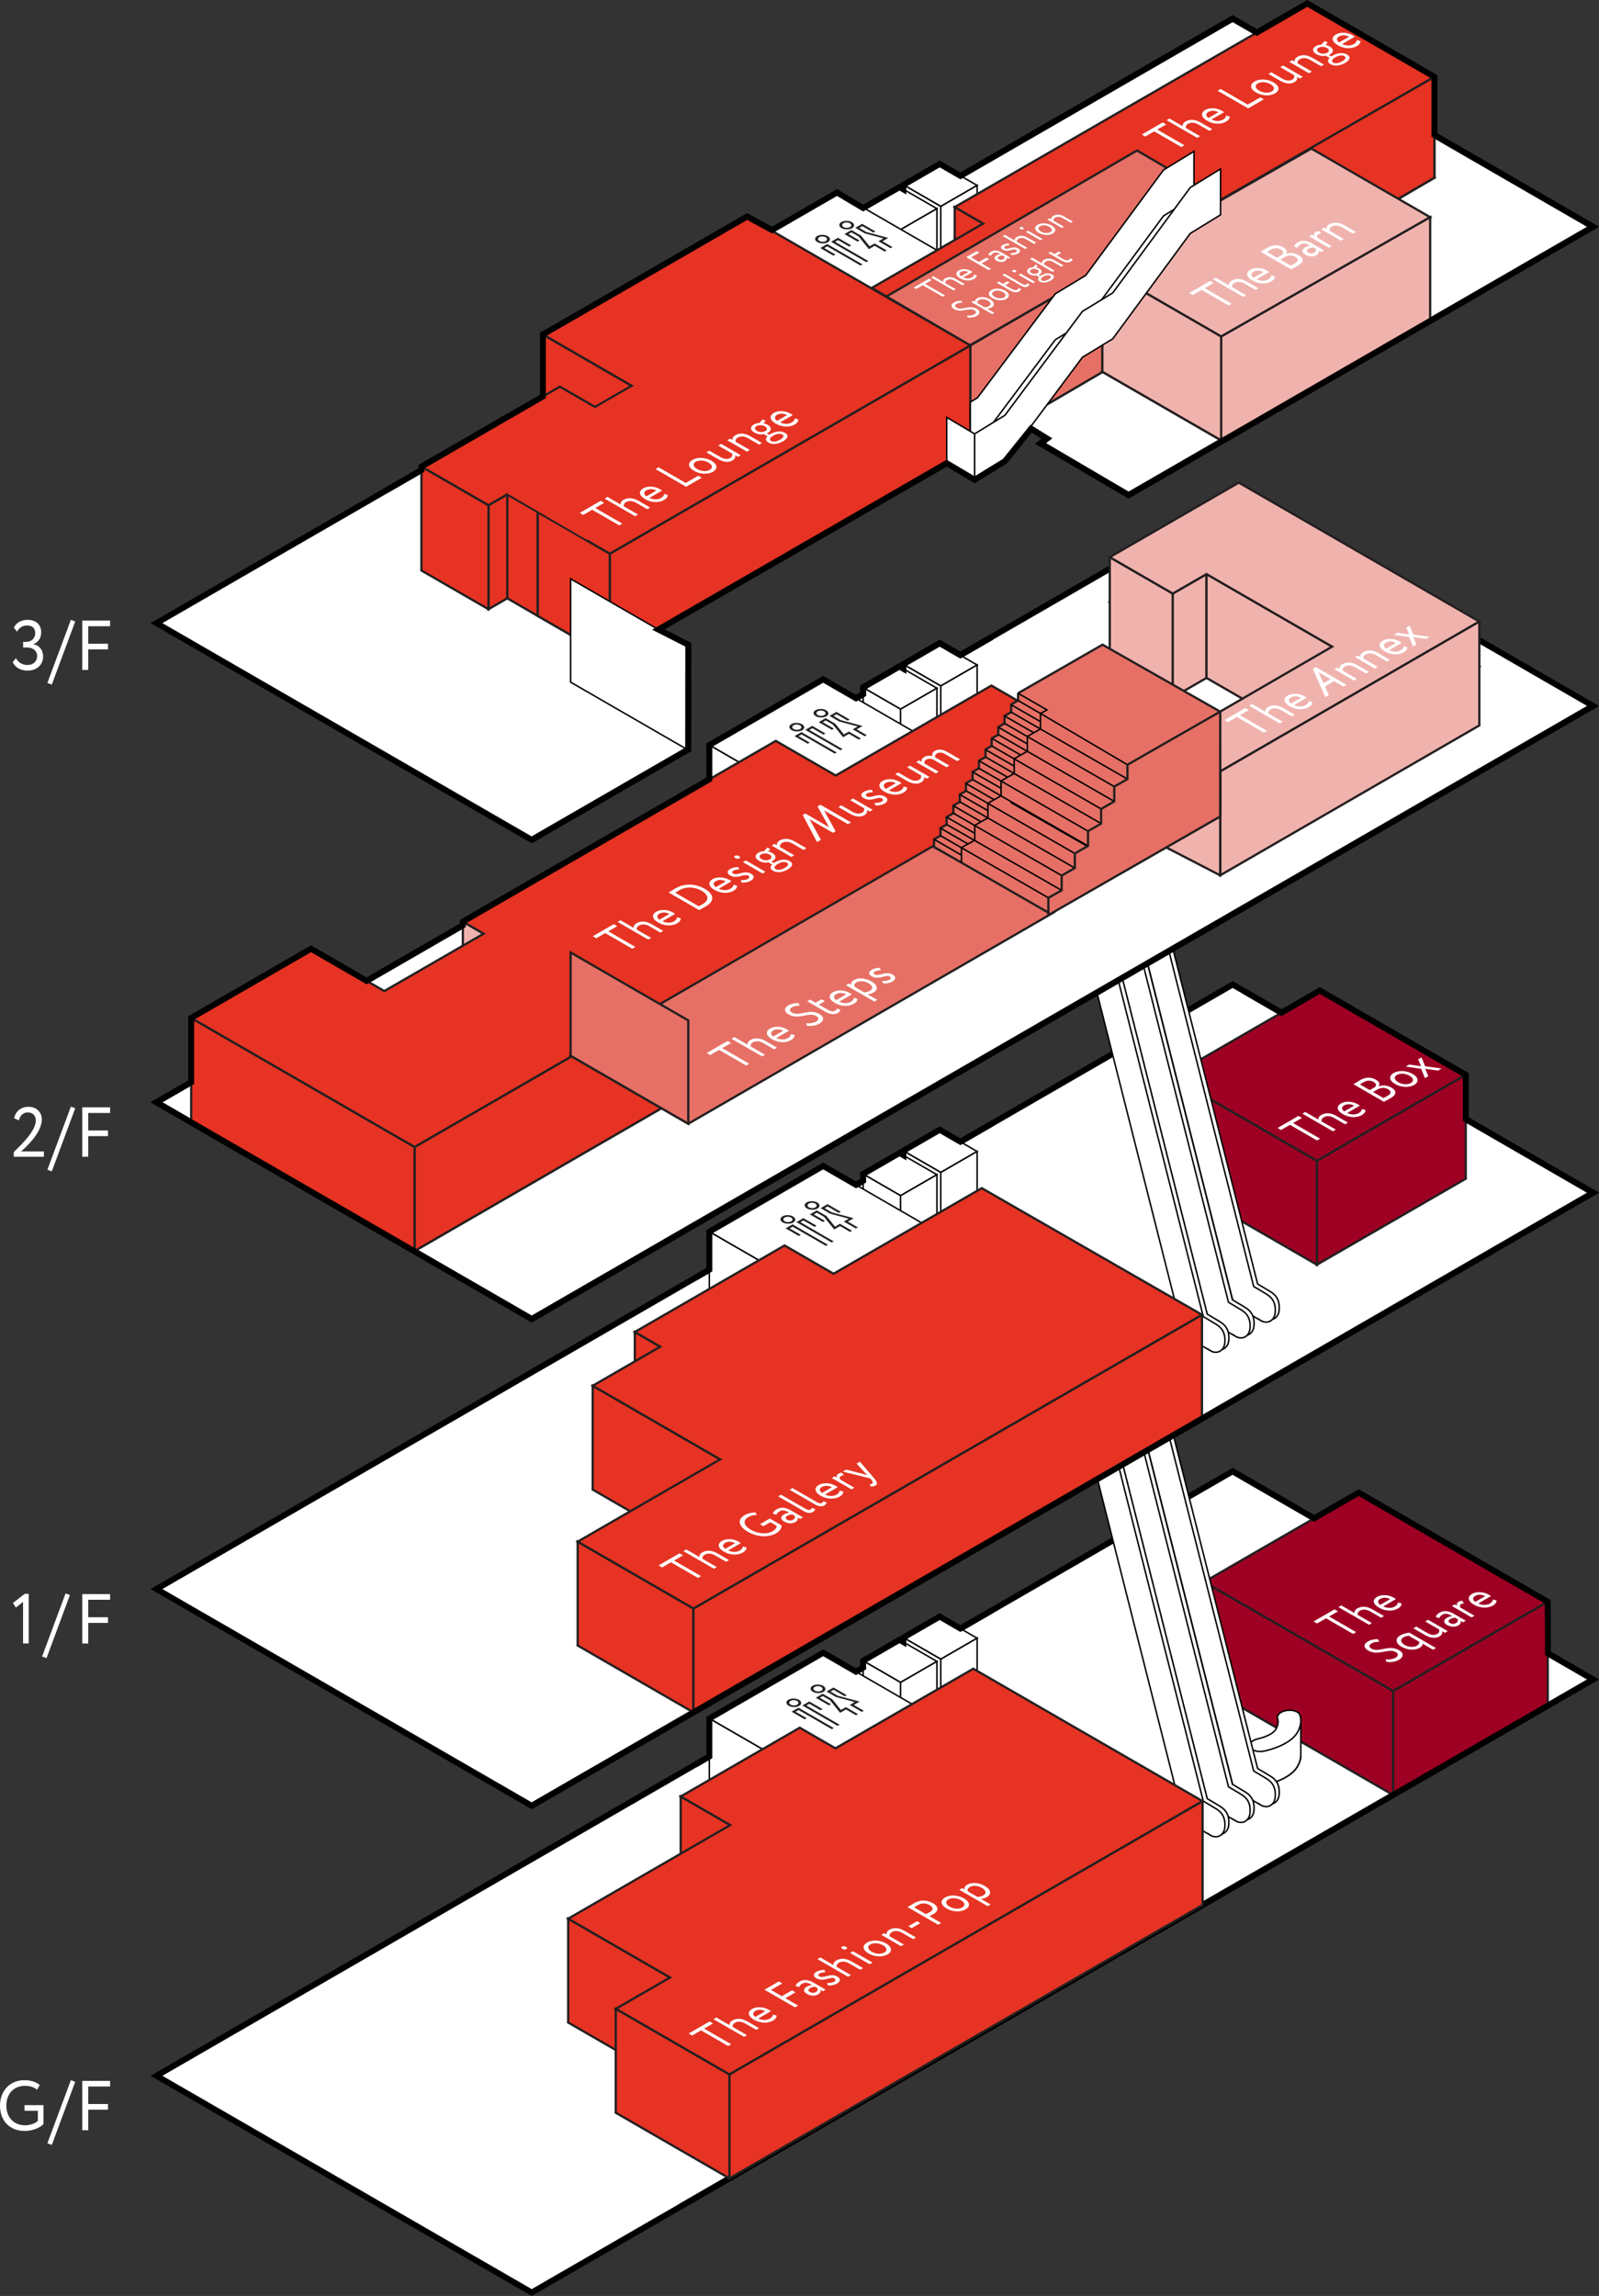 <?xml version="1.0" encoding="UTF-8"?>
<svg id="Layer_2" data-name="Layer 2" xmlns="http://www.w3.org/2000/svg" viewBox="0 0 1088.84 1562.68">
  <rect x="0" y="0" width="1088.84" height="1562.68" fill="#333333" stroke="none"/>
  <defs>
    <style>
      .cls-1, .cls-2, .cls-3, .cls-4 {
        fill: none;
      }

      .cls-5, .cls-6 {
        fill: #e63323;
      }

      .cls-7, .cls-8, .cls-9 {
        fill: #fff;
      }

      .cls-10 {
        fill: #231f20;
      }

      .cls-8, .cls-11, .cls-12, .cls-9, .cls-13, .cls-14, .cls-15, .cls-2, .cls-3, .cls-4 {
        stroke: #000;
      }

      .cls-8, .cls-11, .cls-12, .cls-9, .cls-13, .cls-14, .cls-15, .cls-2, .cls-3, .cls-4, .cls-6, .cls-16, .cls-17, .cls-18 {
        stroke-miterlimit: 10;
      }

      .cls-8, .cls-11, .cls-12, .cls-13, .cls-14, .cls-15, .cls-2, .cls-3 {
        stroke-width: 1.01px;
      }

      .cls-11 {
        fill: #958575;
      }

      .cls-12 {
        fill: #bfad97;
      }

      .cls-9, .cls-4 {
        stroke-width: 4.04px;
      }

      .cls-13 {
        fill: #fabf77;
      }

      .cls-14 {
        fill: #f47b54;
      }

      .cls-15 {
        fill: #f8686a;
      }

      .cls-2 {
        stroke-dasharray: 0 0 3.03 3.03;
      }

      .cls-6, .cls-16, .cls-17, .cls-18 {
        stroke: #231f20;
        stroke-width: 1.53px;
      }

      .cls-16 {
        fill: #e67065;
      }

      .cls-17 {
        fill: #f0b2ad;
      }

      .cls-18 {
        fill: #9e0023;
      }
    </style>
  </defs>
  <g id="Layer_1-2" data-name="Layer 1">
    <g>
      <path class="cls-7" d="M16.71,1432.81h12.91v12.91c-2.98,2.98-8.4,4.66-12.58,4.66-10.46,0-17.04-6.82-17.04-17.28,0-9.65,6.48-17.28,16.51-17.28,4.56,0,7.82,1.1,10.56,3.26l-1.78,3.26c-1.97-1.78-5.09-2.69-8.3-2.69-7.49,0-12.67,5.33-12.67,13.44s5.18,13.44,12.82,13.44c3.17,0,6.86-1.25,8.64-2.98v-6.91h-9.07v-3.84Z"/>
      <path class="cls-7" d="M48.24,1415.81l2.98,1.1-15.94,42.96-3.02-1.1,15.99-42.96Z"/>
      <path class="cls-7" d="M56.01,1416.29h18.96v3.84h-14.88v11.91h13.44v3.84h-13.44v14.02h-4.08v-33.6Z"/>
    </g>
    <g>
      <path class="cls-7" d="M16.85,1084.79h2.69v33.79h-3.84v-28.27l-4.9,3.84-2.02-3.12,8.07-6.24Z"/>
      <path class="cls-7" d="M44.64,1084.5l2.98,1.1-15.94,42.96-3.02-1.1,15.99-42.96Z"/>
      <path class="cls-7" d="M56.01,1084.99h18.96v3.84h-14.88v11.91h13.44v3.84h-13.44v14.02h-4.08v-33.6Z"/>
    </g>
    <g>
      <path class="cls-7" d="M8.64,450.69l2.21-2.74c1.68,3.12,4.7,4.66,7.82,4.66,4.18,0,6.62-2.64,6.62-6.05,0-3.6-2.83-5.86-6.87-5.86h-2.64v-3.84h2.4c2.98,0,5.81-2.35,5.81-5.81s-2.06-5.33-5.47-5.33-5.42,1.58-6.91,4.18l-2.16-2.64c1.54-3.41,4.99-5.38,9.36-5.38,5.62,0,9.26,3.22,9.26,8.5,0,3.65-1.82,6.62-5.23,8.06v.14c4.18,.67,6.53,4.18,6.53,8.11,0,6-4.56,9.75-10.56,9.75-4.66,0-8.45-2.02-10.18-5.76Z"/>
      <path class="cls-7" d="M48.24,421.89l2.98,1.1-15.94,42.96-3.02-1.1,15.99-42.96Z"/>
      <path class="cls-7" d="M56.01,422.37h18.96v3.84h-14.88v11.91h13.44v3.84h-13.44v14.02h-4.08v-33.6Z"/>
    </g>
    <g>
      <path class="cls-7" d="M9.36,784.16c5.47-5.38,15.03-14.45,15.03-21.6,0-2.98-1.82-5.42-5.47-5.42-2.69,0-5.33,1.78-6,5.38l-3.26-1.34c.82-4.99,4.9-7.87,9.6-7.87,6.29,0,9.22,4.32,9.22,8.5,0,9.41-11.42,19.54-14.11,21.89h15.51v3.6H9.36v-3.12Z"/>
      <path class="cls-7" d="M48.24,753.2l2.98,1.1-15.94,42.96-3.02-1.1,15.99-42.96Z"/>
      <path class="cls-7" d="M56.01,753.68h18.96v3.84h-14.88v11.91h13.44v3.84h-13.44v14.02h-4.08v-33.6Z"/>
    </g>
    <g>
      <g>
        <polygon class="cls-9" points="617.12 1129.71 607.03 1123.88 106.55 1412.83 362.07 1560.35 1084.8 1143.08 839.38 1001.39 617.12 1129.71"/>
        <g>
          <g>
            <polygon class="cls-8" points="665.37 1155.39 640.62 1169.68 615.14 1154.97 639.89 1140.68 665.37 1155.39"/>
            <polygon class="cls-8" points="665.37 1114.99 640.62 1129.28 615.14 1114.57 639.89 1100.28 665.37 1114.99"/>
            <polygon class="cls-8" points="665.37 1114.99 665.37 1155.39 640.62 1169.68 640.62 1129.28 665.37 1114.99"/>
            <polygon class="cls-8" points="615.14 1114.57 615.14 1154.97 640.62 1169.68 640.62 1129.28 615.14 1114.57"/>
          </g>
          <g>
            <polygon class="cls-8" points="637.99 1171.2 613.24 1185.49 587.76 1170.78 612.51 1156.49 637.99 1171.2"/>
            <polygon class="cls-8" points="637.99 1130.8 613.24 1145.09 587.76 1130.38 612.51 1116.09 637.99 1130.8"/>
            <polygon class="cls-8" points="587.76 1130.38 613.24 1145.09 613.24 1185.49 587.76 1170.78 587.76 1130.38"/>
            <polygon class="cls-8" points="637.99 1130.8 637.99 1171.2 613.24 1185.49 613.24 1145.09 637.99 1130.8"/>
          </g>
        </g>
      </g>
      <g>
        <polygon class="cls-13" points="819.91 1147.38 948.64 1221.7 1053.93 1160.91 925.21 1086.59 819.91 1147.38"/>
        <polygon class="cls-18" points="819.91 1076.69 948.64 1151.01 1053.93 1090.22 925.21 1015.9 819.91 1076.69"/>
        <polygon class="cls-18" points="1053.93 1090.22 1053.93 1160.91 948.64 1221.7 948.64 1151.01 1053.93 1090.22"/>
        <polygon class="cls-18" points="819.91 1076.69 819.91 1147.38 948.64 1221.7 948.64 1151.01 819.91 1076.69"/>
      </g>
      <g>
        <path class="cls-8" d="M875.58,1209.58c-6.61,3.81-14.38,5.4-14.84,5.5-4.13,.82-8.37-.39-9.47-2.72-1.1-2.32,1.33-4.86,5.43-5.69,.26-.06,8.89-1.92,11.74-5.98,2.84-4.04,1.62-7.65,1.6-7.68-.93-2.36,1.7-4.86,5.87-5.58,4.17-.72,8.3,.6,9.23,2.96,.25,.63,2.29,6.37-2.43,13.09-1.74,2.47-4.33,4.49-7.13,6.11Z"/>
        <path class="cls-8" d="M851.01,1211.31c.01,.35,.1,.7,.26,1.05,1.1,2.32,5.34,3.54,9.47,2.72,.46-.09,8.23-1.68,14.84-5.5,2.8-1.62,5.39-3.63,7.13-6.11,2.52-3.58,3.11-6.89,3.08-9.28v-23.51l-27.26,16.44-7.52,.87v23.31Z"/>
        <path class="cls-8" d="M875.58,1186.36c-6.61,3.81-14.38,5.4-14.84,5.5-4.13,.82-8.37-.39-9.47-2.72-1.1-2.32,1.33-4.86,5.43-5.69,.26-.06,8.89-1.92,11.74-5.98,2.84-4.04,1.62-7.65,1.6-7.68-.93-2.36,1.7-4.86,5.87-5.58,4.17-.72,8.3,.6,9.23,2.96,.25,.63,2.29,6.37-2.43,13.09-1.74,2.47-4.33,4.49-7.13,6.11Z"/>
      </g>
      <g>
        <polygon class="cls-8" points="823.84 1242.64 862.86 1220.43 849.74 1207.99 749.84 818.79 739.41 813.74 698.37 837.29 711.15 845.03 811.73 1235.57 823.84 1242.64"/>
        <g>
          <path class="cls-8" d="M860.84,1226.66l-14.42-8.33c-2.18-1.26-3.77-3.32-4.44-5.74l-98.03-387.75-7.78-4.68c-4.59-2.65-8.25-6.12-8.25-12.99,0-6.22,6.68-8.12,11.27-5.48l14.71,8.49c2.18,1.26,3.77,3.32,4.44,5.74l98.03,387.75,8.25,4.92c4.59,2.65,7.04,6.4,6.39,13.12-.5,5.21-5.38,8.07-10.18,4.93Z"/>
          <path class="cls-8" d="M858.15,1228.34l-14.42-8.33c-2.18-1.26-3.77-3.32-4.44-5.74l-98.03-387.75-7.78-4.68c-4.59-2.65-8.25-6.12-8.25-12.99,0-6.22,6.68-8.12,11.27-5.48l14.71,8.49c2.18,1.26,3.77,3.32,4.44,5.74l98.03,387.75,8.25,4.92c4.59,2.65,7.04,6.4,6.39,13.12-.5,5.21-5.38,8.07-10.18,4.93Z"/>
        </g>
        <g>
          <path class="cls-8" d="M843.69,1237.42l-14.42-8.33c-2.18-1.26-3.77-3.32-4.44-5.74l-98.03-387.75-7.78-4.68c-4.59-2.65-8.25-6.12-8.25-12.99,0-6.22,6.68-8.12,11.27-5.48l14.71,8.49c2.18,1.26,3.77,3.32,4.44,5.74l98.03,387.75,8.25,4.92c4.59,2.65,7.04,6.4,6.39,13.12-.5,5.21-5.38,8.07-10.18,4.93Z"/>
          <path class="cls-8" d="M841,1239.1l-14.42-8.33c-2.18-1.26-3.77-3.32-4.44-5.74l-98.03-387.75-7.78-4.68c-4.59-2.65-8.25-6.12-8.25-12.99,0-6.22,6.68-8.12,11.27-5.48l14.71,8.49c2.18,1.26,3.77,3.32,4.44,5.74l98.03,387.75,8.25,4.92c4.59,2.65,7.04,6.4,6.39,13.12-.5,5.21-5.38,8.07-10.18,4.93Z"/>
        </g>
        <g>
          <path class="cls-8" d="M826.53,1247.18l-14.42-8.33c-2.18-1.26-3.77-3.32-4.44-5.74l-98.03-387.75-7.78-4.68c-4.59-2.65-8.25-6.12-8.25-12.99,0-6.22,6.68-8.12,11.27-5.48l14.71,8.49c2.18,1.26,3.77,3.32,4.44,5.74l98.03,387.75,8.25,4.92c4.59,2.65,7.04,6.4,6.39,13.12-.5,5.21-5.38,8.07-10.18,4.93Z"/>
          <path class="cls-8" d="M823.84,1248.86l-14.42-8.33c-2.18-1.26-3.77-3.32-4.44-5.74l-98.03-387.75-7.78-4.68c-4.59-2.65-8.25-6.12-8.25-12.99,0-6.22,6.68-8.12,11.27-5.48l14.71,8.49c2.18,1.26,3.77,3.32,4.44,5.74l98.03,387.75,8.25,4.92c4.59,2.65,7.04,6.4,6.39,13.12-.5,5.21-5.38,8.07-10.18,4.93Z"/>
        </g>
      </g>
      <polyline class="cls-4" points="463.52 1501.78 1084.8 1143.08 1054.08 1125.34 1053.93 1090.22 925.21 1015.9 894.86 1033.42 839.38 1001.39"/>
      <g>
        <polygon class="cls-8" points="560.54 1175.38 483.02 1220.14 567.63 1268.99 645.13 1224.24 560.54 1175.38"/>
        <polygon class="cls-8" points="560.54 1124.89 483.02 1169.65 567.63 1218.5 645.13 1173.75 560.54 1124.89"/>
        <polygon class="cls-8" points="567.63 1218.5 567.63 1268.99 645.13 1224.24 645.13 1173.75 567.63 1218.5"/>
        <polygon class="cls-8" points="483.02 1169.65 483.02 1220.14 567.63 1268.99 567.63 1218.5 483.02 1169.65"/>
        <g>
          <g>
            <path class="cls-10" d="M544.19,1161.05c-1.93,1.11-5.13,1.08-7.14-.08-2.01-1.16-2.07-3.01-.14-4.12s5.13-1.08,7.14,.08c2.01,1.16,2.07,3.01,.14,4.12Zm-5.88-3.4c-1.19,.69-1.15,1.83,.09,2.55s3.22,.74,4.41,.05,1.15-1.83-.08-2.55c-1.24-.72-3.22-.74-4.41-.05Z"/>
            <polygon class="cls-10" points="567.75 1176.16 566.41 1176.93 543.79 1163.87 541.74 1165.05 549.33 1169.44 548 1170.21 539.01 1165.02 543.74 1162.3 567.75 1176.16"/>
            <polygon class="cls-10" points="571.71 1173.87 570.37 1174.65 546.36 1160.78 551.08 1158.06 560.07 1163.24 558.73 1164.02 551.13 1159.63 549.09 1160.81 571.71 1173.87"/>
          </g>
          <g>
            <path class="cls-10" d="M560.66,1151.54c-1.93,1.11-5.13,1.08-7.14-.08-2.01-1.16-2.07-3.01-.14-4.12,1.93-1.11,5.13-1.08,7.14,.08,2.01,1.16,2.07,3.01,.14,4.12Zm-5.88-3.4c-1.19,.69-1.15,1.83,.09,2.55,1.24,.72,3.22,.74,4.41,.05s1.15-1.83-.09-2.55-3.22-.74-4.41-.05Z"/>
            <polygon class="cls-10" points="584.22 1166.65 582.88 1167.42 576.06 1163.49 572.09 1165.78 565.16 1157.19 560.26 1154.36 558.21 1155.55 565.8 1159.93 564.47 1160.7 555.48 1155.52 560.2 1152.79 566.75 1156.57 572.63 1163.86 576.01 1161.91 584.22 1166.65"/>
            <polygon class="cls-10" points="588.18 1164.37 586.84 1165.14 578.63 1160.4 582 1158.45 569.37 1155.05 562.83 1151.28 567.55 1148.55 576.53 1153.73 575.2 1154.51 567.6 1150.12 565.55 1151.3 570.46 1154.14 585.33 1158.14 581.36 1160.43 588.18 1164.37"/>
          </g>
        </g>
      </g>
      <polyline class="cls-4" points="675.28 1096.13 653.99 1108.42 639.89 1100.28 615.14 1114.57 615.14 1117.62 612.51 1116.09 587.76 1130.38 587.76 1135.01 582.91 1137.81 560.54 1124.89 483.02 1169.65 483.02 1195.52 473.42 1201.06"/>
      <g>
        <polygon class="cls-14" points="741.53 1251.92 662.76 1206.45 568.9 1260.64 544.58 1246.6 463.52 1293.41 497.23 1312.87 386.9 1376.57 456.26 1416.61 419.29 1437.96 496.68 1482.64 818.91 1296.6 741.53 1251.92"/>
        <polygon class="cls-6" points="463.52 1222.72 463.52 1293.41 497.23 1312.87 497.23 1242.19 463.52 1222.72"/>
        <polygon class="cls-6" points="386.9 1305.89 456.27 1345.93 456.27 1416.62 386.9 1376.57 386.9 1305.89"/>
        <polygon class="cls-6" points="741.53 1181.24 662.76 1135.76 568.9 1189.96 544.58 1175.92 463.52 1222.72 497.23 1242.19 386.9 1305.89 456.26 1345.93 419.29 1367.27 496.68 1411.95 818.91 1225.91 741.53 1181.24"/>
        <g>
          <path class="cls-7" d="M468.94,1384.05l14.24-8.22,2.38,1.37-6.07,3.5,18.42,10.64-2.1,1.22-18.42-10.64-6.07,3.5-2.38-1.37Z"/>
          <path class="cls-7" d="M485.83,1374.3l1.98-1.14,8.98,5.18c-.2-1.06,.45-2.32,1.86-3.13,2.9-1.67,6.39-1.66,10.58,.76l7.67,4.43-1.98,1.14-7.34-4.24c-2.67-1.54-5.11-1.72-7.16-.53-1.24,.71-1.73,1.86-1.47,2.81l9.69,5.59-1.98,1.15-20.8-12.01Z"/>
          <path class="cls-7" d="M528.8,1371.83c.1,1.31-.95,2.57-2.43,3.43-3.62,2.09-8.73,1.85-12.95-.59-3.89-2.25-4.9-5.23-1.24-7.35,2.87-1.66,7.61-1.58,11.3,.55,.65,.38,1.14,.72,1.48,1l-8.57,4.95c2.7,1.36,5.72,1.33,7.9,.07,1.44-.83,2.1-1.9,2.02-2.78l2.49,.72Zm-14.47,.94l6.76-3.9c-2.3-1.21-4.85-1.32-6.78-.2-2.03,1.17-1.8,2.79,.02,4.1Z"/>
          <path class="cls-7" d="M520.55,1354.25l9.78-5.65,2.38,1.37-7.68,4.43,7.37,4.25,6.93-4,2.38,1.37-6.94,4,8.68,5.01-2.1,1.22-20.8-12.01Z"/>
          <path class="cls-7" d="M541.78,1351.64c.25-1,1.11-2.05,2.5-2.85,3.17-1.83,6.27-1.32,9.75,.68l8.2,4.74-1.88,1.09-1.72-1c.34,.97,.2,2.12-1.63,3.18-2.03,1.17-4.96,1.08-7.55-.41-2.73-1.58-2.44-3.5-.04-4.88,.87-.5,2.24-1.05,3.63-1.1-2.5-1.44-4.54-2.25-6.75-.98-1.36,.79-1.76,1.5-2.09,2.34l-2.42-.8Zm14.91,1.55l-1.69-.98c-1.29,.06-2.43,.37-3.39,.93-1.19,.69-1.72,1.75-.18,2.64,1.28,.74,2.83,.8,4.12,.06,1.46-.84,1.38-1.86,1.15-2.65Z"/>
          <path class="cls-7" d="M555.9,1346.44c-2.35-1.36-2.19-3.1,.01-4.37,1.83-1.06,3.97-1.37,5.41-1.31l.87,1.59c-1.38-.03-2.94,.19-4.11,.86s-1.01,1.48-.12,1.99c2.82,1.63,7.51-2.62,12.2,.09,2.82,1.63,1.96,3.53-.27,4.82-1.81,1.04-4.72,1.42-6.19,1.17l-.58-1.62c1.53,.14,3.8-.24,4.91-.88,1.04-.6,1.36-1.5,.14-2.21-2.7-1.56-7.38,2.69-12.29-.14Z"/>
          <path class="cls-7" d="M556.63,1333.42l1.98-1.14,8.98,5.18c-.19-1.06,.45-2.32,1.86-3.13,2.9-1.67,6.39-1.66,10.58,.76l7.67,4.43-1.98,1.14-7.34-4.24c-2.67-1.54-5.11-1.72-7.16-.53-1.24,.72-1.73,1.86-1.47,2.81l9.69,5.59-1.98,1.14-20.8-12.01Z"/>
          <path class="cls-7" d="M573.41,1324.87c.62-.36,1.78-.37,2.64,.12,.98,.57,.95,1.24,.33,1.59-.69,.4-1.85,.42-2.83-.15-.86-.5-.83-1.17-.14-1.57Zm5.41,4.32l1.98-1.14,13.37,7.72-1.98,1.14-13.37-7.72Z"/>
          <path class="cls-7" d="M590.43,1322.14c3.57-2.06,8.92-1.72,12.93,.6,4.01,2.32,4.61,5.41,1.04,7.46s-8.92,1.72-12.93-.6c-4.01-2.32-4.61-5.4-1.04-7.46Zm11.74,6.78c2.23-1.29,1.94-3.32-.92-4.96-2.79-1.61-6.36-1.81-8.59-.53s-1.91,3.33,.91,4.96c2.79,1.61,6.37,1.82,8.59,.53Z"/>
          <path class="cls-7" d="M600.13,1316.88l1.98-1.14,1.63,.94c-.24-1.03,.31-2.34,1.77-3.18,2.9-1.67,6.33-1.7,10.52,.72l7.73,4.46-1.98,1.14-7.28-4.2c-2.79-1.61-5.17-1.75-7.25-.55-1.26,.73-1.68,1.83-1.42,2.81l9.66,5.58-1.98,1.14-13.37-7.72Z"/>
          <path class="cls-7" d="M618.58,1311.04l5.92-3.42,2.23,1.29-5.92,3.42-2.23-1.29Z"/>
          <path class="cls-7" d="M638.79,1310.01l-20.8-12.01c.97-.56,3.38-2.02,4.47-2.65,4.95-2.86,9.63-1.85,12.86,.02,3.39,1.96,4.53,4.93,.3,7.38-.69,.4-1.76,.98-2.72,1.43l7.99,4.61-2.1,1.22Zm-16.32-11.85l8.02,4.63c.93-.43,1.81-.87,2.67-1.37,2.55-1.47,2.51-3.27-.1-4.78-2.47-1.42-5.28-1.62-8.03-.03-.69,.4-1.78,1.06-2.57,1.55Z"/>
          <path class="cls-7" d="M643.52,1291.49c3.57-2.06,8.92-1.72,12.93,.6,4.01,2.32,4.61,5.4,1.04,7.46s-8.92,1.72-12.93-.6c-4.01-2.32-4.6-5.4-1.04-7.46Zm11.74,6.78c2.23-1.29,1.94-3.31-.92-4.96-2.79-1.61-6.36-1.81-8.59-.53s-1.91,3.33,.91,4.96c2.79,1.61,6.37,1.82,8.6,.53Z"/>
          <path class="cls-7" d="M653.22,1286.23l1.98-1.15,1.58,.91c-.3-1.06,.38-2.38,1.92-3.27,3.17-1.83,7.98-1.34,11.93,.94,4.07,2.35,4.89,5.48,1.4,7.5-1.19,.69-2.65,1.19-4.07,1.28l6.57,3.79-1.98,1.14-19.32-11.15Zm5.76,1.04l6.63,3.82c1.79-.11,2.95-.5,4.01-1.11,2.38-1.37,1.81-3.41-1.01-5.04-2.7-1.56-5.95-1.92-8.25-.59-1.31,.76-1.72,1.92-1.38,2.92Z"/>
        </g>
        <g>
          <path class="cls-7" d="M894.51,1103.58l14.24-8.22,2.38,1.37-6.07,3.5,18.42,10.64-2.11,1.22-18.42-10.64-6.07,3.5-2.38-1.37Z"/>
          <path class="cls-7" d="M911.4,1093.83l1.98-1.14,8.98,5.18c-.19-1.05,.45-2.32,1.86-3.13,2.9-1.67,6.39-1.66,10.57,.76l7.67,4.43-1.98,1.14-7.34-4.24c-2.67-1.54-5.11-1.72-7.16-.53-1.24,.72-1.74,1.86-1.48,2.81l9.69,5.59-1.98,1.14-20.8-12.01Z"/>
          <path class="cls-7" d="M954.37,1091.36c.1,1.32-.95,2.57-2.43,3.43-3.62,2.09-8.73,1.85-12.95-.59-3.89-2.25-4.9-5.23-1.24-7.35,2.87-1.66,7.61-1.58,11.3,.55,.65,.38,1.14,.71,1.48,1l-8.57,4.95c2.7,1.36,5.72,1.33,7.9,.07,1.44-.83,2.1-1.9,2.02-2.78l2.49,.72Zm-14.47,.94l6.76-3.9c-2.3-1.21-4.85-1.31-6.78-.2-2.03,1.17-1.8,2.79,.02,4.1Z"/>
          <path class="cls-7" d="M931.66,1123.39c-3-1.73-3.51-4.25-.21-6.16,2.01-1.16,4.65-1.69,6.95-1.51l.76,1.76c-2.02-.11-3.7,.18-5.21,1.05-1.93,1.12-1.9,2.5-.06,3.57,5.14,2.97,11.68-3.04,18.78,1.06,3.42,1.97,3.14,4.7,0,6.52-2.13,1.23-5.77,1.99-8.59,1.36l-.51-1.7c2.62,.34,5.29-.21,6.75-1.05,1.81-1.04,2.26-2.61,.15-3.83-5.08-2.93-11.92,2.9-18.81-1.08Z"/>
          <path class="cls-7" d="M968.81,1118.79c-.06,1-.76,2.02-1.88,2.66-3.49,2.02-8.49,1.71-12.71-.73-3.89-2.25-4.36-5.55-.71-7.65,1.78-1.03,4.2-1.67,6.2-1.83l18.1,10.45-1.98,1.14-7.01-4.05Zm-2.47-1.42l-7.04-4.07c-1.46,.16-2.67,.55-3.59,1.08-2.5,1.44-1.94,3.66,.74,5.2,2.73,1.58,6.17,1.79,8.5,.45,1.19-.69,1.66-1.81,1.39-2.66Z"/>
          <path class="cls-7" d="M985.85,1110.19l-1.98,1.14-1.9-1.1c.36,1.09,.02,2.53-1.74,3.54-2.48,1.43-5.89,1.34-9.82-.92l-7.96-4.6,1.98-1.14,7.43,4.29c2.53,1.46,4.85,1.83,6.89,.66,1.29-.74,1.58-1.97,1.2-2.99l-9.45-5.46,1.98-1.14,13.37,7.72Z"/>
          <path class="cls-7" d="M977.68,1100.53c.25-1,1.11-2.05,2.5-2.85,3.17-1.83,6.28-1.32,9.75,.68l8.2,4.73-1.88,1.09-1.72-.99c.34,.97,.2,2.12-1.63,3.18-2.03,1.17-4.96,1.08-7.55-.41-2.73-1.58-2.44-3.5-.04-4.88,.87-.5,2.24-1.05,3.64-1.1-2.5-1.44-4.54-2.25-6.75-.98-1.36,.79-1.76,1.5-2.09,2.34l-2.42-.8Zm14.91,1.55l-1.69-.98c-1.29,.06-2.43,.37-3.39,.93-1.19,.69-1.72,1.75-.18,2.64,1.28,.74,2.83,.8,4.12,.06,1.46-.84,1.38-1.86,1.15-2.65Z"/>
          <path class="cls-7" d="M988.69,1093.11l1.98-1.14,1.57,.91c-.44-.91-.43-1.85,.99-2.66,.92-.53,1.54-.68,2.24-.71l1.53,1.69c-.93,.09-1.35,.2-2.01,.58-1.29,.74-.99,1.63-.43,2.44l9.48,5.47-1.98,1.14-13.37-7.72Z"/>
          <path class="cls-7" d="M1019.06,1089.33c.1,1.32-.95,2.57-2.43,3.43-3.62,2.09-8.73,1.85-12.95-.59-3.89-2.25-4.9-5.23-1.24-7.35,2.87-1.66,7.61-1.58,11.3,.55,.66,.38,1.14,.71,1.48,1l-8.57,4.95c2.7,1.36,5.72,1.33,7.9,.07,1.44-.83,2.1-1.9,2.02-2.78l2.49,.72Zm-14.47,.94l6.76-3.9c-2.3-1.21-4.85-1.31-6.78-.2-2.03,1.17-1.8,2.79,.02,4.1Z"/>
        </g>
        <polygon class="cls-6" points="818.91 1225.91 818.91 1296.6 496.68 1482.64 496.68 1411.95 818.91 1225.91"/>
        <polygon class="cls-6" points="419.29 1367.27 496.68 1411.95 496.68 1482.64 419.29 1437.96 419.29 1367.27"/>
      </g>
    </g>
    <g>
      <g>
        <polygon class="cls-9" points="617.12 798.41 607.03 792.58 106.55 1081.54 362.07 1229.06 1084.8 811.79 839.38 670.09 617.12 798.41"/>
        <g>
          <polygon class="cls-11" points="998.12 802.24 896.74 860.78 797.35 803.39 898.73 744.86 998.12 802.24"/>
          <polygon class="cls-18" points="998.12 731.56 896.74 790.09 797.35 732.71 898.73 674.18 998.12 731.56"/>
          <g>
            <path class="cls-7" d="M869.96,767.72l14.24-8.22,2.38,1.37-6.07,3.5,18.42,10.64-2.1,1.22-18.42-10.64-6.07,3.5-2.38-1.37Z"/>
            <path class="cls-7" d="M886.85,757.97l1.98-1.14,8.97,5.18c-.19-1.05,.45-2.32,1.86-3.13,2.9-1.67,6.39-1.66,10.57,.76l7.67,4.43-1.98,1.14-7.34-4.24c-2.67-1.54-5.11-1.72-7.16-.53-1.24,.71-1.73,1.86-1.48,2.81l9.69,5.59-1.98,1.14-20.8-12.01Z"/>
            <path class="cls-7" d="M929.82,755.5c.1,1.32-.95,2.57-2.43,3.43-3.62,2.09-8.73,1.85-12.95-.59-3.89-2.25-4.9-5.23-1.24-7.35,2.87-1.66,7.61-1.58,11.3,.55,.65,.38,1.14,.71,1.48,1l-8.57,4.95c2.7,1.36,5.72,1.33,7.9,.07,1.44-.83,2.1-1.9,2.02-2.78l2.49,.72Zm-14.47,.94l6.76-3.9c-2.3-1.21-4.85-1.31-6.78-.2-2.03,1.17-1.8,2.79,.02,4.1Z"/>
            <path class="cls-7" d="M921.6,737.94c.94-.57,3.03-1.88,4.64-2.81,4.14-2.39,7.83-1.91,10.71-.25,2.61,1.51,2.85,3.16,1.84,4.5l.06,.03c2.57-1,5.67-.87,8.53,.77,4.22,2.44,3.33,5.04-.26,7.11-1.53,.89-3.7,2.07-4.77,2.62l-20.74-11.98Zm4.45,.14l6.71,3.88,2.77-1.6c1.83-1.06,2.13-2.63-.13-3.94-2.17-1.25-4.54-1.22-6.85,.11-.92,.53-1.92,1.18-2.51,1.55Zm8.94,5.17l7.07,4.08c.63-.3,1.8-.9,2.79-1.48,2.55-1.47,2.81-3.07,.26-4.54-2.2-1.27-4.83-1.13-7.33,.32l-2.8,1.62Z"/>
            <path class="cls-7" d="M948.98,730.34c3.57-2.06,8.92-1.72,12.93,.6,4.01,2.32,4.61,5.41,1.04,7.47s-8.92,1.72-12.93-.6c-4.01-2.32-4.61-5.4-1.04-7.46Zm11.74,6.78c2.23-1.29,1.94-3.31-.92-4.96-2.79-1.61-6.36-1.82-8.59-.53s-1.91,3.33,.92,4.96c2.79,1.61,6.36,1.82,8.59,.53Z"/>
            <path class="cls-7" d="M970.46,725.72l11.16,1.55-2.43,1.4-8.68-1.24,2.09,5.04-2.3,1.33-2.6-6.36-10.53-1.5,2.43-1.4,8.07,1.17-1.98-4.69,2.3-1.33,2.46,6.03Z"/>
          </g>
          <polygon class="cls-18" points="896.74 790.09 896.74 860.78 998.12 802.24 998.12 731.56 896.74 790.09"/>
          <polygon class="cls-18" points="797.35 732.71 797.35 803.39 896.74 860.78 896.74 790.09 797.35 732.71"/>
        </g>
        <g>
          <polygon class="cls-8" points="823.84 912.87 862.86 890.67 849.74 878.23 749.84 489.03 739.41 483.98 698.37 507.53 711.15 515.26 811.73 905.81 823.84 912.87"/>
          <g>
            <path class="cls-8" d="M860.84,896.89l-14.42-8.33c-2.18-1.26-3.77-3.32-4.44-5.74l-98.03-387.75-7.78-4.68c-4.59-2.65-8.25-6.12-8.25-12.99,0-6.22,6.68-8.12,11.27-5.48l14.71,8.49c2.18,1.26,3.77,3.32,4.44,5.74l98.03,387.75,8.25,4.92c4.59,2.65,7.04,6.4,6.39,13.12-.5,5.21-5.38,8.07-10.18,4.93Z"/>
            <path class="cls-8" d="M858.15,898.58l-14.42-8.33c-2.18-1.26-3.77-3.32-4.44-5.74l-98.03-387.75-7.78-4.68c-4.59-2.65-8.25-6.12-8.25-12.99,0-6.22,6.68-8.12,11.27-5.48l14.71,8.49c2.18,1.26,3.77,3.32,4.44,5.74l98.03,387.75,8.25,4.92c4.59,2.65,7.04,6.4,6.39,13.12-.5,5.21-5.38,8.07-10.18,4.93Z"/>
          </g>
          <g>
            <path class="cls-8" d="M843.69,907.66l-14.42-8.33c-2.18-1.26-3.77-3.32-4.44-5.74l-98.03-387.75-7.78-4.68c-4.59-2.65-8.25-6.12-8.25-12.99,0-6.22,6.68-8.12,11.27-5.48l14.71,8.49c2.18,1.26,3.77,3.32,4.44,5.74l98.03,387.75,8.25,4.92c4.59,2.65,7.04,6.4,6.39,13.12-.5,5.21-5.38,8.07-10.18,4.93Z"/>
            <path class="cls-8" d="M841,909.34l-14.42-8.33c-2.18-1.26-3.77-3.32-4.44-5.74l-98.03-387.75-7.78-4.68c-4.59-2.65-8.25-6.12-8.25-12.99,0-6.22,6.68-8.12,11.27-5.48l14.71,8.49c2.18,1.26,3.77,3.32,4.44,5.74l98.03,387.75,8.25,4.92c4.59,2.65,7.04,6.4,6.39,13.12-.5,5.21-5.38,8.07-10.18,4.93Z"/>
          </g>
          <g>
            <path class="cls-8" d="M826.53,917.41l-14.42-8.33c-2.18-1.26-3.77-3.32-4.44-5.74l-98.03-387.75-7.78-4.68c-4.59-2.65-8.25-6.12-8.25-12.99,0-6.22,6.68-8.12,11.27-5.48l14.71,8.49c2.18,1.26,3.77,3.32,4.44,5.74l98.03,387.75,8.25,4.92c4.59,2.65,7.04,6.4,6.39,13.12-.5,5.21-5.38,8.07-10.18,4.93Z"/>
            <path class="cls-8" d="M823.84,919.1l-14.42-8.33c-2.18-1.26-3.77-3.32-4.44-5.74l-98.03-387.75-7.78-4.68c-4.59-2.65-8.25-6.12-8.25-12.99,0-6.22,6.68-8.12,11.27-5.48l14.71,8.49c2.18,1.26,3.77,3.32,4.44,5.74l98.03,387.75,8.25,4.92c4.59,2.65,7.04,6.4,6.39,13.12-.5,5.21-5.38,8.07-10.18,4.93Z"/>
          </g>
        </g>
        <g>
          <g>
            <polygon class="cls-8" points="665.37 824.09 640.62 838.38 615.14 823.67 639.89 809.38 665.37 824.09"/>
            <polygon class="cls-8" points="665.37 783.7 640.62 797.99 615.14 783.28 639.89 768.99 665.37 783.7"/>
            <polygon class="cls-8" points="665.37 783.7 665.37 824.09 640.62 838.38 640.62 797.99 665.37 783.7"/>
            <polygon class="cls-8" points="615.14 783.28 615.14 823.67 640.62 838.38 640.62 797.99 615.14 783.28"/>
          </g>
          <g>
            <polygon class="cls-8" points="637.99 839.9 613.24 854.19 587.76 839.48 612.51 825.19 637.99 839.9"/>
            <polygon class="cls-8" points="637.99 799.51 613.24 813.8 587.76 799.09 612.51 784.8 637.99 799.51"/>
            <polygon class="cls-8" points="587.76 799.09 613.24 813.8 613.24 854.19 587.76 839.48 587.76 799.09"/>
            <polygon class="cls-8" points="637.99 799.51 637.99 839.9 613.24 854.19 613.24 813.8 637.99 799.51"/>
          </g>
        </g>
        <line class="cls-2" x1="587.76" y1="839.48" x2="587.76" y2="854.19"/>
      </g>
      <g>
        <polygon class="cls-8" points="560.54 844.05 483.02 888.81 567.63 937.65 645.13 892.91 560.54 844.05"/>
        <polygon class="cls-8" points="560.54 793.56 483.02 838.32 567.63 887.16 645.13 842.42 560.54 793.56"/>
        <polygon class="cls-8" points="567.63 887.16 567.63 937.65 645.13 892.91 645.13 842.42 567.63 887.16"/>
        <polygon class="cls-8" points="483.02 838.32 483.02 888.81 567.63 937.65 567.63 887.16 483.02 838.32"/>
        <g>
          <g>
            <path class="cls-10" d="M540.15,832.07c-1.93,1.11-5.13,1.08-7.14-.08-2.01-1.16-2.07-3.01-.14-4.12s5.13-1.08,7.14,.08,2.07,3.01,.14,4.12Zm-5.88-3.4c-1.19,.69-1.15,1.83,.09,2.55,1.24,.72,3.22,.74,4.41,.05s1.15-1.83-.08-2.55-3.22-.74-4.41-.05Z"/>
            <polygon class="cls-10" points="563.71 847.18 562.37 847.95 539.75 834.89 537.7 836.08 545.3 840.46 543.96 841.23 534.98 836.05 539.7 833.32 563.71 847.18"/>
            <polygon class="cls-10" points="567.67 844.9 566.33 845.67 542.32 831.8 547.04 829.08 556.03 834.26 554.69 835.04 547.1 830.65 545.05 831.83 567.67 844.9"/>
          </g>
          <g>
            <path class="cls-10" d="M556.62,822.56c-1.93,1.11-5.13,1.08-7.14-.08s-2.07-3.01-.14-4.12,5.13-1.08,7.14,.08c2.01,1.16,2.07,3.01,.14,4.12Zm-5.88-3.4c-1.19,.69-1.15,1.83,.09,2.55s3.22,.74,4.41,.05,1.15-1.83-.09-2.55-3.22-.74-4.41-.05Z"/>
            <polygon class="cls-10" points="580.18 837.67 578.84 838.45 572.02 834.51 568.05 836.8 561.12 828.22 556.22 825.39 554.17 826.57 561.77 830.95 560.43 831.72 551.44 826.54 556.17 823.81 562.71 827.59 568.6 834.88 571.97 832.93 580.18 837.67"/>
            <polygon class="cls-10" points="584.14 835.39 582.8 836.16 574.59 831.42 577.97 829.47 565.34 826.08 558.79 822.3 563.51 819.57 572.5 824.76 571.16 825.53 563.57 821.14 561.52 822.33 566.42 825.16 581.29 829.16 577.32 831.45 584.14 835.39"/>
          </g>
        </g>
      </g>
      <g>
        <polygon class="cls-12" points="668.53 879.37 567.6 937.64 534.25 918.38 432.27 977.25 449.63 987.28 403.59 1013.86 490.38 1063.96 393.37 1119.97 472.19 1165.48 818.49 965.54 668.53 879.37"/>
        <polygon class="cls-6" points="449.63 916.59 449.63 987.28 432.27 977.25 432.27 906.57 449.63 916.59"/>
        <polygon class="cls-6" points="393.37 1049.28 393.37 1119.97 472.19 1165.48 472.19 1094.79 393.37 1049.28"/>
        <polygon class="cls-6" points="818.49 894.86 818.49 965.54 472.19 1165.48 472.19 1094.79 818.49 894.86"/>
        <polygon class="cls-6" points="403.59 943.17 490.38 993.28 490.38 1063.96 403.59 1013.86 403.59 943.17"/>
        <polygon class="cls-6" points="668.53 808.68 567.6 866.95 534.25 847.69 432.27 906.57 449.63 916.59 403.59 943.17 490.38 993.28 393.37 1049.28 472.19 1094.79 818.49 894.86 668.53 808.68"/>
        <g>
          <path class="cls-7" d="M448.45,1065.47l14.24-8.22,2.38,1.37-6.07,3.5,18.42,10.64-2.11,1.22-18.42-10.64-6.07,3.5-2.38-1.37Z"/>
          <path class="cls-7" d="M465.34,1055.71l1.98-1.14,8.97,5.18c-.19-1.05,.45-2.32,1.86-3.13,2.9-1.67,6.39-1.66,10.57,.76l7.67,4.43-1.98,1.14-7.34-4.24c-2.67-1.54-5.11-1.72-7.16-.53-1.24,.72-1.73,1.86-1.48,2.81l9.69,5.59-1.98,1.14-20.8-12.01Z"/>
          <path class="cls-7" d="M508.31,1053.24c.1,1.32-.95,2.57-2.43,3.43-3.62,2.09-8.73,1.85-12.95-.59-3.89-2.25-4.9-5.23-1.24-7.35,2.87-1.66,7.61-1.58,11.3,.55,.65,.38,1.14,.71,1.48,1l-8.57,4.95c2.7,1.36,5.72,1.33,7.9,.07,1.44-.83,2.1-1.9,2.02-2.78l2.49,.72Zm-14.47,.94l6.76-3.9c-2.3-1.21-4.85-1.32-6.79-.2-2.03,1.17-1.8,2.79,.02,4.1Z"/>
          <path class="cls-7" d="M517.53,1037.38l6.66-3.85,7.99,4.62c.31,1.95-1.45,4.17-3.61,5.41-5.4,3.12-13.01,2.64-19.49-1.1-5.97-3.45-7.36-8.11-2.18-11.1,2.35-1.36,4.72-1.94,7.47-1.98l1.1,1.69c-2.12-.05-4.29,.55-5.95,1.51-3.86,2.23-3.24,5.68,1.78,8.58,5.05,2.92,11,3.26,14.93,.99,1.63-.94,2.77-2.49,2.61-3.64l-4.28-2.47-4.68,2.7-2.38-1.37Z"/>
          <path class="cls-7" d="M526.28,1030.17c.25-1,1.11-2.05,2.5-2.85,3.17-1.83,6.27-1.32,9.75,.68l8.2,4.74-1.88,1.09-1.72-1c.34,.97,.2,2.12-1.63,3.18-2.03,1.17-4.96,1.08-7.55-.41-2.74-1.58-2.44-3.5-.04-4.89,.87-.5,2.24-1.05,3.63-1.1-2.5-1.44-4.54-2.25-6.75-.98-1.36,.79-1.76,1.5-2.09,2.34l-2.42-.8Zm14.91,1.55l-1.69-.98c-1.29,.06-2.43,.37-3.39,.93-1.19,.69-1.72,1.75-.18,2.64,1.28,.74,2.83,.8,4.12,.06,1.46-.84,1.38-1.86,1.15-2.65Z"/>
          <path class="cls-7" d="M529.87,1018.46l1.98-1.14,16.17,9.33c1.81,1.05,3.02,1.31,3.96,.77,.54-.31,.74-.77,.82-1.16l2.26,.79c-.03,.67-.45,1.43-1.61,2.1-1.68,.97-3.74,.75-6.33-.74l-17.23-9.95Z"/>
          <path class="cls-7" d="M537.67,1013.96l1.98-1.14,16.17,9.33c1.81,1.05,3.02,1.31,3.96,.77,.54-.31,.74-.77,.82-1.16l2.26,.79c-.03,.67-.45,1.43-1.62,2.1-1.68,.97-3.74,.75-6.33-.74l-17.23-9.95Z"/>
          <path class="cls-7" d="M574.22,1015.19c.1,1.32-.94,2.57-2.43,3.43-3.62,2.09-8.73,1.85-12.95-.59-3.89-2.25-4.9-5.23-1.24-7.35,2.87-1.66,7.61-1.58,11.3,.55,.65,.38,1.14,.71,1.48,1l-8.57,4.95c2.7,1.36,5.72,1.33,7.9,.07,1.44-.83,2.1-1.9,2.02-2.78l2.49,.72Zm-14.47,.94l6.76-3.9c-2.3-1.21-4.85-1.32-6.79-.2-2.03,1.17-1.8,2.79,.02,4.1Z"/>
          <path class="cls-7" d="M566.39,1005.95l1.98-1.14,1.58,.91c-.44-.91-.43-1.85,.99-2.66,.92-.53,1.54-.68,2.24-.71l1.53,1.69c-.93,.09-1.35,.2-2.02,.58-1.29,.74-.99,1.63-.43,2.44l9.48,5.47-1.98,1.14-13.37-7.72Z"/>
          <path class="cls-7" d="M594.47,1005.18c3.15,3.71,3.27,4.98,1.68,5.89-.84,.49-1.87,.67-2.94,.73l-1.17-1.42c.58-.1,1.24-.2,1.68-.46,.94-.54,.74-1.46-.65-3.12l-.47-.55-18.72-4.63,2.38-1.37,11.77,3.02c.93,.25,1.78,.52,2.69,.78-.5-.46-1.01-.96-1.53-1.48l-5.89-6.38,2.25-1.3,8.91,10.3Z"/>
        </g>
      </g>
      <polyline class="cls-4" points="362.07 1229.06 1084.8 811.79 998.12 761.74 998.12 731.56 898.73 674.18 872.59 689.27 848.12 675.14"/>
      <polyline class="cls-4" points="675.28 764.8 653.99 777.09 639.89 768.95 615.14 783.24 615.14 786.28 612.51 784.76 587.76 799.05 587.76 803.67 582.91 806.47 560.54 793.56 483.02 838.32 483.02 864.18 473.42 869.73"/>
    </g>
    <g>
      <polygon class="cls-7" points="660.74 575.6 741.88 678.48 814.36 636.63 793.57 608.88 784.82 561.81 715.77 536.22 660.74 575.6"/>
      <g>
        <polygon class="cls-9" points="617.12 467.12 607.03 461.29 106.55 750.24 362.07 897.76 1084.8 480.49 839.38 338.79 617.12 467.12"/>
        <g>
          <g>
            <polygon class="cls-8" points="665.37 492.98 640.62 507.27 615.14 492.56 639.89 478.27 665.37 492.98"/>
            <polygon class="cls-8" points="665.37 452.59 640.62 466.88 615.14 452.17 639.89 437.88 665.37 452.59"/>
            <polygon class="cls-8" points="665.37 452.59 665.37 492.98 640.62 507.27 640.62 466.88 665.37 452.59"/>
            <polygon class="cls-8" points="615.14 452.17 615.14 492.56 640.62 507.27 640.62 466.88 615.14 452.17"/>
          </g>
          <g>
            <polygon class="cls-8" points="637.99 508.79 613.24 523.08 587.76 508.37 612.51 494.08 637.99 508.79"/>
            <polygon class="cls-8" points="637.99 468.4 613.24 482.69 587.76 467.98 612.51 453.69 637.99 468.4"/>
            <polygon class="cls-8" points="587.76 467.98 613.24 482.69 613.24 523.08 587.76 508.37 587.76 467.98"/>
            <polygon class="cls-8" points="637.99 468.4 637.99 508.79 613.24 523.08 613.24 482.69 637.99 468.4"/>
          </g>
        </g>
        <line class="cls-2" x1="587.76" y1="508.37" x2="587.76" y2="515.51"/>
        <polyline class="cls-4" points="560.04 488.47 587.76 472.47 587.76 467.84 612.51 453.55 615.14 455.08 615.14 452.03 639.89 437.74 653.99 445.88 675.28 433.59"/>
      </g>
      <g>
        <polygon class="cls-8" points="560.54 512.84 483.02 557.6 567.63 606.45 645.13 561.7 560.54 512.84"/>
        <polygon class="cls-8" points="560.54 462.35 483.02 507.11 567.63 555.96 645.13 511.21 560.54 462.35"/>
        <polygon class="cls-8" points="567.63 555.96 567.63 606.45 645.13 561.7 645.13 511.21 567.63 555.96"/>
        <polygon class="cls-8" points="483.02 507.11 483.02 557.6 567.63 606.45 567.63 555.96 483.02 507.11"/>
        <g>
          <g>
            <path class="cls-10" d="M546.21,497.03c-1.93,1.11-5.13,1.08-7.14-.08-2.01-1.16-2.07-3.01-.14-4.12s5.13-1.08,7.14,.08,2.07,3.01,.14,4.12Zm-5.88-3.4c-1.19,.69-1.15,1.83,.09,2.55s3.22,.74,4.41,.05,1.15-1.83-.08-2.55-3.22-.74-4.41-.05Z"/>
            <polygon class="cls-10" points="569.77 512.15 568.43 512.92 545.81 499.86 543.76 501.04 551.35 505.43 550.02 506.2 541.03 501.01 545.75 498.29 569.77 512.15"/>
            <polygon class="cls-10" points="573.73 509.86 572.39 510.63 548.38 496.77 553.1 494.04 562.08 499.23 560.75 500 553.15 495.62 551.1 496.8 573.73 509.86"/>
          </g>
          <g>
            <path class="cls-10" d="M562.68,487.53c-1.93,1.11-5.13,1.08-7.14-.08s-2.07-3.01-.14-4.12c1.93-1.11,5.13-1.08,7.14,.08s2.07,3.01,.14,4.12Zm-5.88-3.4c-1.19,.69-1.15,1.83,.09,2.55s3.22,.74,4.41,.05,1.15-1.83-.09-2.55-3.22-.74-4.41-.05Z"/>
            <polygon class="cls-10" points="586.24 502.64 584.9 503.41 578.08 499.48 574.11 501.77 567.18 493.18 562.27 490.35 560.23 491.53 567.82 495.92 566.48 496.69 557.5 491.5 562.22 488.78 568.77 492.56 574.65 499.85 578.03 497.9 586.24 502.64"/>
            <polygon class="cls-10" points="590.19 500.35 588.86 501.13 580.65 496.39 584.02 494.44 571.39 491.04 564.85 487.26 569.57 484.54 578.55 489.72 577.21 490.5 569.62 486.11 567.57 487.29 572.48 490.12 587.35 494.12 583.38 496.42 590.19 500.35"/>
          </g>
        </g>
      </g>
      <g>
        <polygon class="cls-17" points="750.49 580.82 675.1 537.3 569.07 598.51 528.29 574.96 315.18 698 329.34 706.18 261.69 745.23 211.79 716.42 130.19 763.52 206.73 807.71 282.39 851.4 750.49 580.82"/>
        <polygon class="cls-17" points="1007.36 453.69 972.26 433.42 843.56 359.12 781.28 395.08 778.65 396.6 755.69 409.86 798.6 434.64 821.57 421.38 907.11 470.76 795.66 535.39 830.86 555.74 830.88 555.72 830.76 555.65 942.45 491.16 1007.36 453.69"/>
        <polygon class="cls-6" points="130.19 692.84 130.19 763.52 282.39 851.4 282.39 780.71 130.19 692.84"/>
        <polygon class="cls-17" points="329.34 635.49 329.34 706.18 315.18 698 315.18 627.31 329.34 635.49"/>
        <polygon class="cls-1" points="830.88 556.55 830.76 556.48 830.76 556.48 830.88 556.55"/>
        <polygon class="cls-17" points="830.88 555.72 795.66 535.39 795.66 464.7 830.88 485.04 830.88 555.72"/>
        <polygon class="cls-6" points="750.76 510.29 675.1 466.61 569.07 527.83 528.29 504.28 315.18 627.31 329.34 635.49 261.69 674.54 211.79 645.73 130.19 692.84 206.73 737.03 282.39 780.71 750.76 510.29 750.76 510.29"/>
        <g>
          <path class="cls-7" d="M403.68,637.23l14.24-8.22,2.38,1.37-6.07,3.5,18.42,10.64-2.11,1.22-18.42-10.64-6.07,3.5-2.38-1.37Z"/>
          <path class="cls-7" d="M420.57,627.48l1.98-1.14,8.97,5.18c-.19-1.06,.44-2.32,1.86-3.13,2.9-1.67,6.39-1.66,10.58,.76l7.67,4.43-1.98,1.14-7.34-4.24c-2.68-1.54-5.11-1.72-7.16-.53-1.24,.72-1.73,1.86-1.48,2.81l9.69,5.59-1.98,1.14-20.8-12.01Z"/>
          <path class="cls-7" d="M463.54,625.01c.1,1.32-.95,2.57-2.43,3.43-3.62,2.09-8.73,1.85-12.95-.59-3.89-2.25-4.9-5.23-1.24-7.35,2.87-1.66,7.61-1.58,11.3,.54,.65,.38,1.14,.71,1.48,1l-8.57,4.95c2.7,1.36,5.72,1.33,7.9,.07,1.44-.83,2.1-1.9,2.02-2.78l2.49,.72Zm-14.47,.94l6.76-3.9c-2.3-1.21-4.85-1.31-6.79-.2-2.03,1.17-1.8,2.79,.02,4.1Z"/>
          <path class="cls-7" d="M455.29,607.43l.3-.17c1.14-.66,2.93-1.8,4.34-2.61,6.93-4,14.52-2.86,19.96,.28,5.91,3.41,7.41,8.11,.79,11.93-1.16,.67-2.86,1.58-4.32,2.43l-.27,.16-20.8-12.01Zm4.48,.16l16.05,9.26c1.17-.64,2.26-1.24,2.56-1.41,4.95-2.86,4.12-6.43-.72-9.22-4.52-2.61-10.37-3.07-15.4-.17-1.04,.6-1.65,1.02-2.49,1.54Z"/>
          <path class="cls-7" d="M501.92,602.85c.1,1.32-.94,2.57-2.43,3.43-3.62,2.09-8.73,1.85-12.95-.59-3.89-2.25-4.9-5.23-1.24-7.35,2.87-1.66,7.61-1.58,11.3,.54,.65,.38,1.14,.71,1.48,1l-8.57,4.95c2.7,1.36,5.72,1.33,7.9,.07,1.44-.83,2.11-1.9,2.02-2.78l2.49,.72Zm-14.47,.94l6.76-3.9c-2.3-1.21-4.85-1.32-6.79-.2-2.03,1.17-1.8,2.79,.02,4.1Z"/>
          <path class="cls-7" d="M497.19,595.83c-2.35-1.36-2.19-3.09,.02-4.37,1.83-1.06,3.97-1.37,5.41-1.31l.87,1.59c-1.38-.03-2.94,.19-4.11,.86s-1.01,1.47-.12,1.99c2.82,1.63,7.5-2.62,12.2,.09,2.82,1.63,1.96,3.53-.27,4.82-1.81,1.04-4.72,1.42-6.19,1.17l-.58-1.62c1.53,.14,3.8-.24,4.91-.88,1.04-.6,1.36-1.5,.14-2.21-2.7-1.56-7.38,2.69-12.29-.15Z"/>
          <path class="cls-7" d="M500.49,582.47c.62-.36,1.78-.37,2.64,.12,.98,.57,.95,1.24,.33,1.59-.69,.4-1.85,.42-2.83-.15-.86-.5-.83-1.17-.14-1.57Zm5.41,4.32l1.98-1.14,13.37,7.72-1.98,1.15-13.37-7.72Z"/>
          <path class="cls-7" d="M525.87,588.23c-.49-.06-.99-.25-1.37-.48-.41-.24-.73-.54-.83-.82-2.36,.47-4.94,.04-6.9-1.1-2.68-1.54-3.14-3.85-.35-5.46,1.09-.63,2.41-.98,3.81-1.06l2.32-2.44,1.98,1.09-1.48,1.57c1.03,.2,2.01,.56,2.84,1.04,2.68,1.54,3.01,3.82,.26,5.41-.25,.14-.5,.29-.77,.41,.14,.19,.38,.36,.62,.5,.33,.19,.73,.33,1.12,.39,.22-.13,.42-.28,.64-.4,3.24-1.87,7.07-2.47,9.98-.79,2.85,1.65,1.82,3.86-1.42,5.73s-7.01,2.5-9.92,.82c-2.17-1.25-2.1-2.87-.51-4.41Zm-1.66-3.36c1.56-.9,1.54-2.23-.18-3.22-1.66-.96-4.01-1.12-5.67-.16s-1.39,2.31,.27,3.28,3.95,1.05,5.58,.11Zm10.16,5.84c2.3-1.33,3.01-2.67,1.5-3.54-1.49-.86-3.81-.54-6.19,.83s-2.92,2.72-1.44,3.57,3.83,.47,6.13-.86Z"/>
          <path class="cls-7" d="M525.46,575.5l1.98-1.14,1.63,.94c-.24-1.03,.31-2.34,1.77-3.18,2.9-1.67,6.33-1.7,10.52,.72l7.73,4.46-1.98,1.15-7.28-4.2c-2.79-1.61-5.17-1.75-7.25-.55-1.26,.73-1.68,1.83-1.42,2.81l9.66,5.58-1.98,1.14-13.37-7.72Z"/>
          <path class="cls-7" d="M579.5,559.74l-2.1,1.22-16.2-9.35,7.83,14.18-1.81,1.04-15.9-9.18,7.68,13.93-2.65,1.53-9.73-18.4,1.78-1.03,16.17,9.33-7.89-14.11,2.03-1.17,20.8,12.01Z"/>
          <path class="cls-7" d="M594.28,551.21l-1.98,1.14-1.9-1.1c.36,1.1,.02,2.53-1.74,3.54-2.48,1.43-5.89,1.34-9.82-.92l-7.96-4.6,1.98-1.14,7.43,4.29c2.53,1.46,4.85,1.83,6.89,.66,1.29-.74,1.58-1.98,1.2-2.99l-9.45-5.46,1.98-1.15,13.37,7.72Z"/>
          <path class="cls-7" d="M588.22,543.28c-2.35-1.36-2.19-3.09,.02-4.37,1.83-1.06,3.97-1.37,5.41-1.31l.87,1.59c-1.38-.03-2.94,.19-4.11,.86s-1.01,1.47-.12,1.99c2.82,1.63,7.5-2.62,12.2,.09,2.82,1.63,1.96,3.53-.27,4.82-1.81,1.04-4.72,1.42-6.19,1.17l-.58-1.62c1.53,.14,3.8-.24,4.91-.88,1.04-.6,1.36-1.5,.14-2.21-2.7-1.56-7.38,2.69-12.29-.15Z"/>
          <path class="cls-7" d="M617.71,536c.1,1.32-.94,2.57-2.43,3.43-3.62,2.09-8.73,1.85-12.95-.59-3.89-2.25-4.9-5.23-1.24-7.35,2.87-1.66,7.61-1.58,11.3,.54,.65,.38,1.14,.71,1.48,1l-8.57,4.95c2.7,1.36,5.72,1.33,7.9,.07,1.44-.83,2.11-1.9,2.02-2.78l2.49,.72Zm-14.47,.94l6.76-3.9c-2.3-1.21-4.85-1.32-6.79-.2-2.03,1.17-1.8,2.79,.02,4.1Z"/>
          <path class="cls-7" d="M633.03,528.83l-1.98,1.14-1.9-1.1c.36,1.1,.02,2.53-1.74,3.54-2.48,1.43-5.9,1.34-9.82-.92l-7.96-4.6,1.98-1.14,7.43,4.29c2.53,1.46,4.85,1.83,6.88,.66,1.29-.74,1.58-1.98,1.2-2.99l-9.45-5.46,1.98-1.14,13.37,7.72Z"/>
          <path class="cls-7" d="M653.78,516.85l-1.98,1.15-8.11-4.68c-2.2-1.27-4.06-1.43-5.67-.5-1.34,.77-1.57,1.87-.99,2.8,.26,.12,.68,.36,.98,.53l8.5,4.91-1.98,1.14-8.62-4.98c-1.63-.94-3.58-1.12-5.14-.22-1.29,.74-1.52,1.84-1.11,2.73l9.57,5.52-1.98,1.14-13.37-7.72,1.98-1.14,1.69,.98c-.34-1.14,.32-2.42,1.76-3.25,1.73-1,3.87-1.17,5.69-.61-.57-1.25-.09-2.62,1.6-3.6,2.06-1.19,4.78-1.39,8.44,.72l8.77,5.06Z"/>
        </g>
        <polygon class="cls-6" points="282.39 780.71 750.76 510.29 750.49 580.82 282.39 851.4 282.39 780.71"/>
        <polygon class="cls-16" points="388.56 718.58 468.68 764.84 717.32 621.14 635.05 576.03 388.56 718.58"/>
        <polygon class="cls-17" points="798.6 404 798.6 474.68 755.69 449.91 755.69 379.22 798.6 404"/>
        <polygon class="cls-17" points="798.6 404 798.6 474.68 821.57 461.42 821.57 390.74 798.6 404"/>
        <polygon class="cls-17" points="821.57 390.74 907.11 440.12 907.11 510.81 821.57 461.42 821.57 390.74"/>
        <polygon class="cls-17" points="1007.36 423.05 843.56 328.48 755.69 379.22 798.6 404 821.57 390.74 907.11 440.12 795.66 504.75 830.88 525.08 1007.36 423.05"/>
        <polygon class="cls-17" points="1007.36 423.05 1007.36 493.74 830.88 595.77 830.88 525.08 1007.36 423.05"/>
        <polygon class="cls-17" points="743.97 480.17 743.97 550.85 830.88 595.77 830.88 525.08 743.97 480.17"/>
        <polygon class="cls-16" points="388.56 648.28 468.68 694.54 468.68 764.84 388.56 718.58 388.56 648.28"/>
        <g>
          <path class="cls-7" d="M481.22,716.72l14.24-8.22,2.38,1.37-6.07,3.5,18.42,10.64-2.1,1.22-18.42-10.64-6.07,3.5-2.38-1.37Z"/>
          <path class="cls-7" d="M498.1,706.97l1.98-1.14,8.97,5.18c-.19-1.05,.45-2.32,1.86-3.13,2.9-1.67,6.39-1.66,10.58,.76l7.67,4.43-1.98,1.14-7.34-4.24c-2.67-1.54-5.11-1.72-7.16-.53-1.24,.71-1.73,1.86-1.47,2.81l9.69,5.59-1.98,1.15-20.8-12.01Z"/>
          <path class="cls-7" d="M541.07,704.5c.1,1.32-.95,2.57-2.43,3.43-3.62,2.09-8.73,1.85-12.95-.59-3.89-2.25-4.9-5.23-1.24-7.35,2.87-1.66,7.61-1.58,11.3,.55,.65,.38,1.14,.71,1.48,1l-8.57,4.95c2.7,1.36,5.72,1.33,7.9,.07,1.44-.83,2.11-1.9,2.02-2.78l2.49,.72Zm-14.47,.94l6.76-3.9c-2.3-1.21-4.85-1.32-6.79-.2-2.03,1.17-1.8,2.79,.02,4.1Z"/>
          <path class="cls-7" d="M537.02,690.44c-3-1.73-3.5-4.25-.21-6.16,2.01-1.16,4.65-1.69,6.95-1.51l.76,1.76c-2.02-.11-3.7,.18-5.21,1.05-1.93,1.12-1.9,2.51-.06,3.57,5.14,2.97,11.68-3.04,18.78,1.06,3.42,1.97,3.14,4.7,0,6.52-2.13,1.23-5.77,1.99-8.59,1.36l-.51-1.7c2.62,.34,5.29-.21,6.75-1.05,1.81-1.04,2.26-2.61,.15-3.83-5.08-2.93-11.92,2.9-18.81-1.08Z"/>
          <path class="cls-7" d="M549.68,681.48l1.98-1.15,3.71,2.15,4.09-2.36,2.23,1.29-4.08,2.36,5.82,3.36c2.11,1.22,3.9,1.59,5.31,.78,.77-.44,.98-1.01,1.02-1.44l2.46,.71c0,.69-.48,1.58-1.72,2.3-2.5,1.44-5.39,.92-8.81-1.05l-12.01-6.93Z"/>
          <path class="cls-7" d="M583.89,679.78c.1,1.31-.95,2.57-2.43,3.43-3.62,2.09-8.73,1.85-12.95-.59-3.89-2.25-4.9-5.23-1.24-7.35,2.87-1.66,7.61-1.58,11.3,.55,.65,.38,1.14,.71,1.48,1l-8.57,4.95c2.7,1.36,5.72,1.33,7.9,.07,1.44-.83,2.11-1.9,2.02-2.78l2.49,.72Zm-14.47,.94l6.76-3.9c-2.3-1.21-4.85-1.31-6.79-.2-2.03,1.17-1.8,2.79,.02,4.1Z"/>
          <path class="cls-7" d="M576.06,670.54l1.98-1.14,1.57,.91c-.3-1.06,.38-2.38,1.92-3.27,3.17-1.83,7.97-1.34,11.93,.94,4.07,2.35,4.89,5.48,1.4,7.5-1.19,.69-2.65,1.19-4.07,1.28l6.57,3.79-1.98,1.14-19.32-11.15Zm5.76,1.03l6.63,3.83c1.79-.11,2.95-.5,4.01-1.12,2.38-1.37,1.81-3.41-1.01-5.04-2.7-1.56-5.95-1.92-8.25-.59-1.31,.76-1.72,1.92-1.38,2.92Z"/>
          <path class="cls-7" d="M593.55,664.46c-2.35-1.36-2.19-3.09,.02-4.37,1.83-1.06,3.97-1.37,5.41-1.31l.87,1.59c-1.38-.03-2.94,.19-4.1,.86s-1.01,1.48-.12,1.99c2.82,1.63,7.5-2.62,12.2,.09,2.82,1.63,1.96,3.53-.27,4.82-1.81,1.04-4.72,1.42-6.19,1.17l-.58-1.62c1.53,.14,3.8-.24,4.91-.88,1.04-.6,1.36-1.5,.14-2.21-2.7-1.56-7.38,2.69-12.29-.14Z"/>
        </g>
        <g>
          <path class="cls-7" d="M833.75,490.11l14.24-8.22,2.38,1.37-6.07,3.5,18.42,10.64-2.1,1.22-18.42-10.64-6.07,3.5-2.38-1.37Z"/>
          <path class="cls-7" d="M850.63,480.36l1.98-1.14,8.97,5.18c-.19-1.06,.45-2.32,1.86-3.13,2.9-1.67,6.39-1.66,10.57,.76l7.67,4.43-1.98,1.14-7.34-4.24c-2.67-1.54-5.11-1.72-7.16-.53-1.24,.71-1.73,1.86-1.47,2.81l9.69,5.59-1.98,1.14-20.8-12.01Z"/>
          <path class="cls-7" d="M893.6,477.88c.1,1.32-.95,2.57-2.43,3.43-3.62,2.09-8.73,1.85-12.95-.59-3.89-2.25-4.9-5.23-1.24-7.35,2.87-1.66,7.61-1.58,11.3,.55,.65,.38,1.14,.71,1.48,1l-8.57,4.95c2.7,1.36,5.72,1.33,7.9,.07,1.44-.83,2.1-1.9,2.02-2.78l2.49,.72Zm-14.47,.94l6.76-3.9c-2.3-1.21-4.85-1.31-6.78-.2-2.03,1.17-1.8,2.79,.02,4.1Z"/>
          <path class="cls-7" d="M916.95,466.09l-2.11,1.22-6.42-3.71-6.19,3.57,2.65,5.88-2.45,1.42-8.46-19.27,2.06-1.19,20.92,12.08Zm-15.71-1.09l4.81-2.77-8.17-4.72,3.37,7.49Z"/>
          <path class="cls-7" d="M908.58,455.48l1.98-1.14,1.63,.94c-.24-1.03,.31-2.34,1.77-3.18,2.9-1.67,6.33-1.7,10.52,.72l7.73,4.46-1.98,1.15-7.28-4.2c-2.79-1.61-5.17-1.75-7.25-.55-1.26,.73-1.68,1.83-1.42,2.81l9.66,5.58-1.98,1.14-13.37-7.72Z"/>
          <path class="cls-7" d="M922.79,447.27l1.98-1.14,1.63,.94c-.24-1.03,.31-2.34,1.77-3.18,2.9-1.67,6.33-1.7,10.52,.72l7.73,4.46-1.98,1.14-7.28-4.2c-2.79-1.61-5.16-1.75-7.25-.55-1.26,.73-1.68,1.83-1.42,2.81l9.66,5.58-1.98,1.14-13.37-7.72Z"/>
          <path class="cls-7" d="M958.33,440.51c.1,1.32-.95,2.57-2.43,3.43-3.62,2.09-8.73,1.85-12.95-.59-3.89-2.25-4.9-5.23-1.24-7.35,2.87-1.66,7.61-1.58,11.3,.55,.65,.38,1.14,.71,1.48,1l-8.57,4.95c2.7,1.36,5.72,1.33,7.9,.07,1.44-.83,2.1-1.9,2.02-2.78l2.49,.72Zm-14.47,.94l6.76-3.9c-2.3-1.21-4.85-1.31-6.78-.2-2.03,1.17-1.8,2.79,.02,4.1Z"/>
          <path class="cls-7" d="M962.35,431.88l11.16,1.55-2.43,1.4-8.68-1.23,2.09,5.04-2.3,1.33-2.59-6.36-10.53-1.5,2.43-1.4,8.07,1.17-1.98-4.69,2.3-1.33,2.46,6.02Z"/>
        </g>
      </g>
      <polyline class="cls-4" points="675.28 433.59 653.99 445.88 639.89 437.74 615.14 452.03 615.14 455.08 612.51 453.55 587.76 467.84 587.76 472.47 582.91 475.27 560.54 462.35 483.02 507.11 483.02 530.41 315.18 627.31 315.18 629.79 249.68 667.61 211.79 645.73 130.19 692.84 130.19 736.59 106.55 750.24 362.07 897.76 1084.8 480.49"/>
      <g>
        <polygon class="cls-16" points="693.23 471.77 693.25 476.7 688.52 479.52 688.53 484.69 684 487.28 684.07 492.37 679.77 494.83 679.78 500.01 675.26 502.59 675.28 507.68 671.1 510.07 671.07 515.24 666.63 517.71 666.58 522.92 662.28 525.32 662.26 530.53 657.7 533.14 657.83 538.24 653.46 540.75 653.64 545.77 649.18 548.32 649.22 553.48 644.52 556.17 644.68 561.18 640.38 563.64 640.44 568.78 636.03 571.24 636.03 576.42 713.89 621.14 830.88 553.15 830.76 484.29 750.76 438.78 693.23 471.84 693.23 471.77"/>
        <line class="cls-3" x1="713.89" y1="611.06" x2="640.31" y2="568.71"/>
        <line class="cls-3" x1="644.68" y1="561.18" x2="722.95" y2="606.01"/>
        <line class="cls-3" x1="722.95" y1="595.93" x2="648.83" y2="553.26"/>
        <line class="cls-3" x1="653.64" y1="545.77" x2="731.91" y2="590.81"/>
        <line class="cls-3" x1="731.91" y1="580.89" x2="657.83" y2="538.24"/>
        <line class="cls-3" x1="662.26" y1="530.53" x2="740.87" y2="575.76"/>
        <line class="cls-3" x1="740.87" y1="565.68" x2="666.58" y2="522.92"/>
        <line class="cls-3" x1="671.07" y1="515.24" x2="749.83" y2="560.55"/>
        <line class="cls-3" x1="749.81" y1="550.58" x2="675.28" y2="507.68"/>
        <line class="cls-3" x1="679.78" y1="500.01" x2="758.77" y2="545.45"/>
        <line class="cls-3" x1="758.77" y1="535.37" x2="684.07" y2="492.37"/>
        <line class="cls-3" x1="688.53" y1="484.69" x2="767.73" y2="530.25"/>
        <line class="cls-3" x1="688.16" y1="546.12" x2="767.8" y2="591.68"/>
        <line class="cls-3" x1="636.03" y1="571.24" x2="654.7" y2="582.02"/>
        <line class="cls-3" x1="640.38" y1="563.64" x2="659.15" y2="574.43"/>
        <line class="cls-3" x1="644.72" y1="556.22" x2="663.49" y2="567.02"/>
        <line class="cls-3" x1="649.37" y1="548.54" x2="668.14" y2="559.34"/>
        <line class="cls-3" x1="653.74" y1="540.86" x2="672.51" y2="551.66"/>
        <line class="cls-3" x1="658" y1="533.4" x2="676.78" y2="544.2"/>
        <line class="cls-3" x1="662.54" y1="525.56" x2="681.68" y2="536.56"/>
        <line class="cls-3" x1="666.96" y1="518" x2="686.1" y2="529"/>
        <line class="cls-3" x1="671.35" y1="510.37" x2="690.48" y2="521.37"/>
        <line class="cls-3" x1="675.69" y1="502.78" x2="694.82" y2="513.78"/>
        <line class="cls-3" x1="680.14" y1="495.17" x2="699.27" y2="506.18"/>
        <line class="cls-3" x1="684.29" y1="487.44" x2="703.97" y2="498.75"/>
        <line class="cls-3" x1="688.77" y1="479.81" x2="708.45" y2="491.12"/>
        <line class="cls-3" x1="693.23" y1="476.77" x2="708.53" y2="485.61"/>
        <polyline class="cls-3" points="693.23 471.84 712.91 483.16 708.53 485.61 708.53 496.1 699.57 501.22 699.57 511.3 690.62 516.43 690.63 526.4 681.68 531.53 681.68 541.61 672.72 546.73 672.72 556.65 663.76 561.78 663.76 571.86 654.7 576.91 654.7 586.99"/>
        <path class="cls-8" d="M767.73,592.02c1.97-1.13,63.16-36.14,63.16-36.14"/>
        <line class="cls-3" x1="708.53" y1="485.61" x2="767.73" y2="520.5"/>
        <polygon class="cls-16" points="713.89 622.83 713.89 611.06 722.95 606.01 722.95 595.93 731.91 590.81 731.91 580.89 740.87 575.76 740.87 565.68 749.83 560.55 749.81 550.58 758.77 545.45 758.77 535.37 767.73 530.25 767.73 520.5 830.88 484.36 830.86 555.72 713.89 622.83"/>
      </g>
    </g>
    <g>
      <polygon class="cls-8" points="694.04 286.73 750.66 253.04 831.56 299.74 768.49 336.99 708.53 301.78 712.91 298.52 694.04 286.73"/>
      <g>
        <polygon class="cls-9" points="617.12 140.99 607.03 135.16 106.55 424.11 362.07 571.63 468.61 510.12 468.68 438.84 448.28 428.47 694.04 286.73 712.91 298.52 708.53 301.78 768.49 336.99 1084.8 154.36 839.38 12.67 617.12 140.99"/>
        <g>
          <g>
            <polygon class="cls-8" points="665.37 166.59 640.62 180.88 615.14 166.17 639.89 151.88 665.37 166.59"/>
            <polygon class="cls-8" points="665.37 126.2 640.62 140.49 615.14 125.78 639.89 111.49 665.37 126.2"/>
            <polygon class="cls-8" points="665.37 126.2 665.37 166.59 640.62 180.88 640.62 140.49 665.37 126.2"/>
            <polygon class="cls-8" points="615.14 125.78 615.14 166.17 640.62 180.88 640.62 140.49 615.14 125.78"/>
          </g>
          <g>
            <polygon class="cls-8" points="637.99 182.4 613.24 196.69 587.76 181.98 612.51 167.69 637.99 182.4"/>
            <polygon class="cls-8" points="637.99 142.01 613.24 156.3 587.76 141.59 612.51 127.3 637.99 142.01"/>
            <polygon class="cls-8" points="587.76 141.59 613.24 156.3 613.24 196.69 587.76 181.98 587.76 141.59"/>
            <polygon class="cls-8" points="637.99 142.01 637.99 182.4 613.24 196.69 613.24 156.3 637.99 142.01"/>
          </g>
        </g>
      </g>
      <g>
        <polygon class="cls-6" points="650.1 140.95 669.52 152.16 669.52 222.84 650.1 211.63 650.1 140.95"/>
        <g>
          <g>
            <polygon class="cls-8" points="654.49 230.33 569.98 181.52 525.69 207.09 587.62 242.84 570.53 252.71 593.13 265.76 654.49 230.33 654.49 230.33"/>
            <polygon class="cls-8" points="593.13 265.76 593.13 215.27 654.49 179.84 654.49 230.33 593.13 265.76"/>
            <polygon class="cls-8" points="525.69 156.6 587.62 192.35 587.62 242.84 525.69 207.09 525.69 156.6"/>
            <polygon class="cls-8" points="654.49 179.84 569.98 131.03 525.21 156.88 587.14 192.63 570.53 202.22 593.13 215.27 610.22 205.4 654.49 179.84 654.49 179.84"/>
            <polygon class="cls-8" points="570.53 202.22 570.53 252.71 593.13 265.76 593.13 215.27 570.53 202.22"/>
          </g>
          <g>
            <g>
              <path class="cls-10" d="M563.74,164.84c-1.93,1.11-5.13,1.08-7.14-.08s-2.07-3.01-.14-4.12,5.13-1.08,7.14,.08,2.07,3.01,.14,4.12Zm-5.88-3.4c-1.19,.69-1.15,1.83,.09,2.55s3.22,.74,4.41,.05,1.15-1.83-.08-2.55-3.22-.74-4.41-.05Z"/>
              <polygon class="cls-10" points="587.3 179.95 585.96 180.72 563.34 167.66 561.29 168.85 568.88 173.23 567.55 174 558.56 168.82 563.29 166.09 587.3 179.95"/>
              <polygon class="cls-10" points="591.26 177.67 589.92 178.44 565.91 164.57 570.63 161.85 579.62 167.03 578.28 167.81 570.68 163.42 568.64 164.6 591.26 177.67"/>
            </g>
            <g>
              <path class="cls-10" d="M580.21,155.33c-1.93,1.11-5.13,1.08-7.14-.08s-2.07-3.01-.14-4.12,5.13-1.08,7.14,.08,2.07,3.01,.14,4.12Zm-5.88-3.4c-1.19,.69-1.15,1.83,.09,2.55s3.22,.74,4.41,.05,1.15-1.83-.09-2.55-3.22-.74-4.41-.05Z"/>
              <polygon class="cls-10" points="603.77 170.44 602.43 171.22 595.61 167.28 591.64 169.57 584.71 160.99 579.81 158.15 577.76 159.34 585.35 163.72 584.02 164.49 575.03 159.31 579.75 156.58 586.3 160.36 592.18 167.65 595.56 165.7 603.77 170.44"/>
              <polygon class="cls-10" points="607.73 168.16 606.39 168.93 598.18 164.19 601.55 162.24 588.92 158.85 582.38 155.07 587.1 152.34 596.08 157.53 594.75 158.3 587.15 153.91 585.1 155.1 590.01 157.93 604.88 161.93 600.91 164.22 607.73 168.16"/>
            </g>
          </g>
        </g>
        <polygon class="cls-16" points="650.1 211.63 669.52 222.84 593.67 266.64 660.74 305.81 976.76 120.93 891.59 72.21 650.1 211.63"/>
        <polygon class="cls-6" points="650.1 140.95 669.52 152.16 593.67 195.95 660.74 235.12 976.76 52.72 890.19 2.33 650.1 140.95"/>
        <polygon class="cls-16" points="832.08 136.23 660.52 235.03 603.63 201.78 774.24 102.43 832.08 136.23"/>
        <g>
          <path class="cls-7" d="M622.19,195.69l10.46-6.04,1.75,1.01-4.46,2.57,13.55,7.82-1.55,.89-13.55-7.82-4.46,2.57-1.75-1.01Z"/>
          <path class="cls-7" d="M634.06,188.84l1.46-.84,6.6,3.81c-.14-.78,.33-1.7,1.36-2.3,2.13-1.23,4.69-1.22,7.77,.56l5.64,3.26-1.46,.84-5.4-3.12c-1.97-1.14-3.75-1.26-5.27-.39-.91,.52-1.27,1.36-1.08,2.06l7.12,4.11-1.46,.84-15.3-8.83Z"/>
          <path class="cls-7" d="M665.1,187.34c.07,.97-.7,1.89-1.79,2.52-2.66,1.53-6.42,1.36-9.52-.43-2.86-1.65-3.61-3.85-.91-5.4,2.11-1.22,5.59-1.16,8.31,.4,.48,.28,.84,.53,1.09,.73l-6.3,3.64c1.99,1,4.21,.98,5.81,.05,1.05-.61,1.55-1.4,1.48-2.04l1.83,.53Zm-10.64,.69l4.97-2.87c-1.69-.89-3.57-.97-4.99-.15-1.49,.86-1.32,2.05,.02,3.02Z"/>
          <path class="cls-7" d="M657.94,175.04l7.19-4.15,1.75,1.01-5.64,3.26,5.42,3.13,5.1-2.94,1.75,1.01-5.1,2.94,6.38,3.68-1.55,.89-15.3-8.83Z"/>
          <path class="cls-7" d="M673.01,173.44c.18-.74,.82-1.5,1.83-2.09,2.33-1.34,4.61-.97,7.17,.5l6.03,3.48-1.38,.8-1.27-.73c.25,.71,.15,1.56-1.2,2.33-1.49,.86-3.65,.79-5.55-.3-2.01-1.16-1.8-2.57-.03-3.59,.64-.37,1.65-.77,2.67-.81-1.84-1.06-3.34-1.65-4.96-.72-1,.58-1.3,1.1-1.54,1.72l-1.78-.59Zm10.96,1.14l-1.25-.72c-.95,.04-1.78,.27-2.49,.68-.87,.5-1.27,1.29-.13,1.94,.94,.54,2.08,.59,3.03,.04,1.07-.62,1.02-1.37,.84-1.95Z"/>
          <path class="cls-7" d="M682.84,169.93c-1.73-1-1.61-2.27,0-3.21,1.35-.78,2.92-1,3.98-.96l.64,1.17c-1.02-.02-2.16,.14-3.02,.63s-.74,1.09-.09,1.46c2.08,1.2,5.51-1.92,8.97,.07,2.08,1.2,1.44,2.6-.2,3.54-1.33,.77-3.47,1.04-4.55,.86l-.43-1.19c1.13,.1,2.79-.17,3.61-.65,.76-.44,1-1.1,.1-1.62-1.99-1.15-5.43,1.97-9.03-.11Z"/>
          <path class="cls-7" d="M682.83,160.67l1.45-.84,6.6,3.81c-.14-.78,.33-1.7,1.36-2.3,2.13-1.23,4.69-1.22,7.77,.56l5.64,3.26-1.46,.84-5.4-3.12c-1.97-1.14-3.75-1.26-5.26-.39-.91,.53-1.28,1.37-1.09,2.06l7.12,4.11-1.45,.84-15.3-8.83Z"/>
          <path class="cls-7" d="M694.62,154.7c.46-.26,1.31-.28,1.94,.09,.72,.42,.7,.91,.24,1.17-.51,.29-1.36,.31-2.08-.11-.63-.37-.61-.86-.1-1.15Zm3.98,3.18l1.45-.84,9.84,5.68-1.46,.84-9.83-5.68Z"/>
          <path class="cls-7" d="M706.59,153.01c2.62-1.51,6.55-1.26,9.5,.44,2.95,1.7,3.39,3.97,.77,5.49s-6.55,1.26-9.5-.44c-2.95-1.7-3.39-3.97-.77-5.49Zm8.63,4.98c1.64-.95,1.42-2.44-.68-3.65-2.05-1.19-4.68-1.34-6.32-.39s-1.4,2.45,.68,3.65c2.05,1.19,4.68,1.34,6.32,.39Z"/>
          <path class="cls-7" d="M713.19,149.46l1.45-.84,1.2,.69c-.18-.76,.23-1.72,1.3-2.34,2.13-1.23,4.65-1.25,7.73,.53l5.68,3.28-1.46,.84-5.35-3.09c-2.05-1.19-3.8-1.29-5.33-.41-.93,.54-1.24,1.35-1.04,2.07l7.1,4.1-1.46,.84-9.83-5.68Z"/>
          <path class="cls-7" d="M649.73,210.39c-2.21-1.27-2.58-3.13-.16-4.53,1.47-.85,3.42-1.24,5.11-1.11l.56,1.29c-1.48-.08-2.72,.13-3.83,.77-1.42,.82-1.4,1.84-.04,2.62,3.78,2.18,8.58-2.23,13.81,.78,2.51,1.45,2.31,3.46,0,4.79-1.57,.9-4.24,1.46-6.32,1l-.38-1.25c1.93,.25,3.89-.15,4.96-.77,1.33-.77,1.66-1.92,.11-2.82-3.74-2.16-8.76,2.13-13.83-.8Z"/>
          <path class="cls-7" d="M661.41,205.59l1.46-.84,1.16,.67c-.22-.78,.28-1.75,1.41-2.4,2.33-1.34,5.86-.99,8.77,.69,2.99,1.73,3.59,4.03,1.03,5.51-.87,.51-1.95,.87-2.99,.94l4.83,2.79-1.46,.84-14.21-8.2Zm4.23,.76l4.87,2.81c1.32-.08,2.17-.37,2.95-.82,1.75-1.01,1.33-2.51-.74-3.71-1.99-1.15-4.37-1.41-6.07-.43-.96,.56-1.27,1.41-1.01,2.15Z"/>
          <path class="cls-7" d="M675.04,197.47c2.62-1.51,6.55-1.26,9.5,.44,2.95,1.7,3.39,3.97,.77,5.49s-6.55,1.26-9.5-.44c-2.95-1.7-3.39-3.97-.77-5.49Zm8.63,4.98c1.64-.95,1.42-2.44-.68-3.65-2.05-1.19-4.68-1.34-6.32-.39s-1.4,2.45,.68,3.65c2.05,1.19,4.68,1.34,6.32,.39Z"/>
          <path class="cls-7" d="M678.72,192.44l1.45-.84,2.73,1.58,3-1.73,1.64,.95-3,1.73,4.28,2.47c1.55,.9,2.87,1.17,3.9,.57,.56-.33,.72-.74,.75-1.06l1.81,.52c0,.5-.35,1.16-1.26,1.69-1.84,1.06-3.97,.67-6.48-.78l-8.83-5.1Z"/>
          <path class="cls-7" d="M682.51,187.1l1.46-.84,11.89,6.86c1.33,.77,2.22,.97,2.91,.57,.4-.23,.55-.57,.6-.85l1.66,.58c-.02,.49-.33,1.05-1.19,1.54-1.24,.71-2.75,.55-4.65-.54l-12.68-7.32Z"/>
          <path class="cls-7" d="M689.58,183.85c.45-.26,1.31-.28,1.94,.09,.72,.42,.7,.91,.24,1.17-.51,.29-1.36,.31-2.08-.11-.63-.37-.61-.86-.1-1.15Zm3.98,3.18l1.46-.84,9.83,5.68-1.46,.84-9.83-5.68Z"/>
          <path class="cls-7" d="M707.7,188.4c-.36-.04-.73-.19-1.01-.35-.31-.18-.54-.4-.61-.61-1.73,.34-3.63,.03-5.07-.81-1.97-1.14-2.31-2.83-.26-4.01,.8-.46,1.77-.72,2.8-.78l1.7-1.79,1.46,.8-1.09,1.16c.76,.14,1.47,.41,2.09,.76,1.97,1.14,2.21,2.81,.19,3.98-.18,.11-.36,.21-.57,.3,.1,.14,.28,.27,.46,.37,.24,.14,.54,.25,.82,.28,.16-.09,.31-.2,.47-.3,2.38-1.38,5.19-1.81,7.34-.58,2.1,1.21,1.34,2.83-1.04,4.21s-5.15,1.84-7.29,.6c-1.59-.92-1.54-2.11-.37-3.24Zm-1.23-2.47c1.15-.66,1.13-1.64-.14-2.37-1.22-.71-2.95-.82-4.17-.12s-1.02,1.7,.2,2.41c1.22,.71,2.9,.77,4.1,.08Zm7.47,4.29c1.69-.98,2.21-1.96,1.1-2.6-1.09-.63-2.8-.4-4.55,.61s-2.15,2-1.06,2.63c1.09,.63,2.82,.34,4.51-.64Z"/>
          <path class="cls-7" d="M701.39,176.2l1.45-.84,6.6,3.81c-.14-.78,.33-1.7,1.36-2.3,2.13-1.23,4.69-1.22,7.77,.56l5.64,3.25-1.46,.84-5.4-3.12c-1.97-1.14-3.75-1.26-5.26-.39-.91,.53-1.27,1.37-1.08,2.06l7.12,4.11-1.45,.84-15.3-8.83Z"/>
          <path class="cls-7" d="M713.84,172.16l1.45-.84,2.73,1.58,3-1.73,1.64,.95-3,1.73,4.28,2.47c1.55,.9,2.87,1.17,3.9,.57,.56-.33,.72-.74,.75-1.06l1.81,.52c0,.5-.35,1.16-1.26,1.69-1.84,1.06-3.97,.67-6.48-.78l-8.83-5.1Z"/>
        </g>
        <polygon class="cls-16" points="976.76 52.31 976.76 120.93 660.74 305.81 660.74 235.12 976.76 52.31"/>
        <polygon class="cls-6" points="976.76 52.31 976.76 120.93 750.66 253.04 750.66 182.35 976.76 52.31"/>
      </g>
      <g>
        <polygon class="cls-17" points="973.87 218.52 831.56 299.74 750.66 253.04 892.97 171.81 973.87 218.52"/>
        <polygon class="cls-17" points="973.87 147.84 831.56 229.06 750.66 182.35 892.97 101.13 973.87 147.84"/>
        <g>
          <path class="cls-7" d="M809.76,199.44l14.24-8.22,2.38,1.37-6.07,3.5,18.43,10.64-2.1,1.22-18.43-10.64-6.07,3.5-2.38-1.37Z"/>
          <path class="cls-7" d="M825.9,190.12l1.98-1.14,8.97,5.18c-.19-1.06,.45-2.32,1.86-3.13,2.9-1.67,6.39-1.66,10.57,.76l7.67,4.43-1.98,1.14-7.34-4.24c-2.67-1.54-5.1-1.72-7.16-.53-1.24,.72-1.73,1.86-1.48,2.81l9.69,5.59-1.98,1.14-20.8-12.01Z"/>
          <path class="cls-7" d="M868.13,188.08c.1,1.32-.95,2.57-2.43,3.43-3.62,2.09-8.73,1.85-12.95-.59-3.89-2.25-4.9-5.23-1.24-7.35,2.87-1.66,7.61-1.58,11.3,.55,.65,.38,1.14,.72,1.48,1l-8.57,4.95c2.7,1.36,5.72,1.33,7.9,.07,1.44-.83,2.11-1.9,2.02-2.78l2.49,.72Zm-14.47,.94l6.76-3.9c-2.3-1.21-4.85-1.31-6.79-.2-2.03,1.17-1.8,2.79,.02,4.1Z"/>
          <path class="cls-7" d="M858.42,171.38c.94-.58,3.03-1.89,4.64-2.81,4.14-2.39,7.83-1.91,10.72-.25,2.61,1.51,2.85,3.16,1.84,4.5l.06,.03c2.57-1,5.67-.87,8.52,.78,4.22,2.44,3.33,5.04-.26,7.11-1.54,.89-3.7,2.07-4.77,2.62l-20.74-11.97Zm4.45,.14l6.72,3.88,2.77-1.6c1.83-1.06,2.13-2.63-.13-3.94-2.17-1.25-4.54-1.22-6.85,.11-.92,.53-1.92,1.18-2.51,1.55Zm8.95,5.16l7.07,4.08c.63-.29,1.8-.9,2.79-1.48,2.55-1.47,2.81-3.07,.26-4.54-2.2-1.27-4.82-1.13-7.33,.32l-2.8,1.62Z"/>
          <path class="cls-7" d="M881.15,167.86c.25-1,1.11-2.05,2.5-2.85,3.17-1.83,6.28-1.32,9.75,.68l8.2,4.74-1.88,1.09-1.72-1c.34,.97,.2,2.12-1.64,3.18-2.03,1.17-4.96,1.08-7.55-.41-2.73-1.58-2.44-3.5-.04-4.88,.87-.5,2.24-1.05,3.64-1.1-2.5-1.44-4.54-2.25-6.75-.98-1.36,.79-1.76,1.5-2.09,2.34l-2.42-.8Zm14.91,1.54l-1.69-.98c-1.29,.06-2.43,.37-3.39,.93-1.19,.69-1.72,1.75-.18,2.64,1.28,.74,2.83,.8,4.12,.06,1.46-.84,1.38-1.86,1.15-2.65Z"/>
          <path class="cls-7" d="M891.42,160.87l1.98-1.14,1.57,.91c-.44-.91-.43-1.85,.99-2.66,.92-.53,1.54-.68,2.24-.71l1.54,1.69c-.93,.09-1.35,.19-2.02,.58-1.29,.74-.99,1.63-.43,2.44l9.48,5.47-1.98,1.14-13.37-7.72Z"/>
          <path class="cls-7" d="M899.71,156.08l1.98-1.14,1.63,.94c-.24-1.03,.31-2.34,1.77-3.18,2.9-1.67,6.33-1.7,10.52,.72l7.73,4.46-1.98,1.14-7.28-4.2c-2.79-1.61-5.17-1.75-7.25-.55-1.26,.73-1.68,1.83-1.42,2.81l9.66,5.58-1.98,1.14-13.37-7.72Z"/>
        </g>
        <polygon class="cls-17" points="831.56 229.06 831.56 299.74 973.87 218.52 973.87 147.84 831.56 229.06"/>
        <polygon class="cls-17" points="750.66 182.35 750.66 253.04 831.56 299.74 831.56 229.06 750.66 182.35"/>
      </g>
      <g>
        <polygon class="cls-15" points="405.21 347.68 381.26 333.85 299.8 380.88 286.97 388.29 332.61 414.63 345.44 407.23 366.09 419.16 447.55 372.13 472.52 357.71 430.18 333.27 405.21 347.68"/>
        <polygon class="cls-6" points="369.69 298.34 472.52 357.71 366.09 419.16 415.25 447.54 660.74 305.81 570.68 253.81 587.77 243.94 525.84 208.19 369.69 298.34"/>
        <polygon class="cls-6" points="369.69 227.66 472.52 287.02 472.52 357.71 369.69 298.34 369.69 227.66"/>
        <polygon class="cls-6" points="415.25 376.85 415.25 447.54 660.74 305.81 660.74 235.12 415.25 376.85"/>
        <polygon class="cls-6" points="366.09 348.47 366.09 419.16 415.25 447.54 415.25 376.85 366.09 348.47"/>
        <polygon class="cls-6" points="405.21 277 381.26 263.17 299.8 310.19 286.97 317.6 332.61 343.95 345.44 336.54 366.09 348.47 447.55 301.44 472.52 287.02 430.18 262.58 405.21 277"/>
        <polygon class="cls-6" points="345.44 336.54 366.09 348.47 366.09 419.16 345.44 407.23 345.44 336.54"/>
        <polygon class="cls-6" points="345.44 336.54 345.44 407.23 332.61 414.63 332.61 343.95 345.44 336.54"/>
        <polygon class="cls-6" points="286.97 317.6 286.97 388.29 332.61 414.63 332.61 343.95 286.97 317.6"/>
        <polygon class="cls-6" points="369.69 227.66 472.52 287.02 366.09 348.47 415.25 376.85 660.74 235.12 508.75 147.37 369.69 227.66"/>
        <polygon class="cls-5" points="499.24 299.87 399.59 367.44 325.11 324.05 433.44 261.54 499.24 299.87"/>
        <g>
          <path class="cls-7" d="M394.79,349.09l14.24-8.22,2.38,1.37-6.07,3.5,18.42,10.64-2.1,1.22-18.42-10.64-6.07,3.5-2.38-1.37Z"/>
          <path class="cls-7" d="M411.68,339.34l1.98-1.14,8.97,5.18c-.19-1.05,.44-2.32,1.86-3.13,2.9-1.67,6.39-1.66,10.57,.76l7.67,4.43-1.98,1.14-7.34-4.24c-2.68-1.54-5.11-1.72-7.16-.53-1.24,.71-1.73,1.86-1.48,2.81l9.69,5.59-1.98,1.14-20.8-12.01Z"/>
          <path class="cls-7" d="M454.65,336.87c.1,1.32-.94,2.57-2.43,3.43-3.62,2.09-8.73,1.85-12.95-.59-3.89-2.25-4.9-5.23-1.24-7.35,2.87-1.66,7.61-1.58,11.3,.55,.65,.38,1.14,.72,1.48,1l-8.57,4.95c2.7,1.36,5.72,1.33,7.9,.07,1.44-.83,2.11-1.9,2.02-2.78l2.49,.72Zm-14.47,.94l6.76-3.9c-2.3-1.21-4.85-1.31-6.79-.2-2.03,1.17-1.8,2.79,.02,4.1Z"/>
          <path class="cls-7" d="M446.4,319.29l2.11-1.22,18.42,10.64,8.55-4.93,2.38,1.37-10.65,6.15-20.8-12.01Z"/>
          <path class="cls-7" d="M471.56,313c3.57-2.06,8.92-1.72,12.93,.6s4.61,5.4,1.04,7.46-8.92,1.72-12.93-.6-4.61-5.4-1.04-7.46Zm11.74,6.78c2.23-1.29,1.94-3.31-.91-4.96-2.79-1.61-6.37-1.81-8.59-.53s-1.91,3.33,.92,4.96c2.79,1.61,6.36,1.82,8.59,.53Z"/>
          <path class="cls-7" d="M504.42,309.82l-1.98,1.14-1.9-1.1c.36,1.1,.02,2.53-1.74,3.54-2.48,1.43-5.9,1.34-9.82-.92l-7.96-4.6,1.98-1.14,7.43,4.29c2.53,1.46,4.85,1.83,6.88,.66,1.29-.74,1.58-1.98,1.2-2.99l-9.45-5.46,1.98-1.14,13.37,7.72Z"/>
          <path class="cls-7" d="M495.25,299.67l1.98-1.14,1.63,.94c-.24-1.03,.31-2.34,1.77-3.18,2.9-1.67,6.32-1.7,10.51,.72l7.73,4.46-1.98,1.14-7.28-4.2c-2.79-1.61-5.16-1.75-7.25-.55-1.26,.73-1.68,1.83-1.42,2.81l9.66,5.58-1.98,1.14-13.37-7.72Z"/>
          <path class="cls-7" d="M522.73,296.77c-.5-.06-.99-.25-1.37-.48-.42-.24-.73-.54-.83-.82-2.36,.47-4.94,.04-6.9-1.09-2.68-1.54-3.14-3.85-.35-5.46,1.09-.63,2.41-.98,3.8-1.06l2.32-2.44,1.98,1.09-1.48,1.58c1.03,.19,2.01,.56,2.84,1.04,2.68,1.54,3.01,3.82,.26,5.41-.25,.14-.5,.29-.77,.41,.14,.19,.38,.36,.62,.5,.33,.19,.73,.33,1.12,.39,.22-.13,.42-.28,.64-.4,3.24-1.87,7.07-2.47,9.98-.79,2.85,1.65,1.82,3.86-1.42,5.73s-7.01,2.5-9.92,.82c-2.17-1.25-2.1-2.87-.51-4.41Zm-1.66-3.36c1.56-.9,1.54-2.23-.18-3.22-1.66-.96-4.01-1.12-5.67-.16s-1.39,2.31,.27,3.28c1.67,.96,3.95,1.05,5.58,.1Zm10.16,5.84c2.3-1.33,3.01-2.66,1.5-3.54-1.49-.86-3.81-.54-6.19,.83s-2.92,2.72-1.44,3.57,3.83,.47,6.13-.86Z"/>
          <path class="cls-7" d="M543.64,285.49c.1,1.32-.94,2.57-2.43,3.43-3.62,2.09-8.73,1.85-12.95-.59-3.89-2.25-4.9-5.23-1.24-7.35,2.87-1.66,7.61-1.58,11.3,.55,.65,.38,1.14,.72,1.48,1l-8.57,4.95c2.7,1.36,5.72,1.33,7.9,.07,1.44-.83,2.11-1.9,2.02-2.78l2.49,.72Zm-14.47,.94l6.76-3.9c-2.3-1.21-4.85-1.31-6.79-.2-2.03,1.17-1.8,2.79,.02,4.1Z"/>
        </g>
        <g>
          <path class="cls-7" d="M777.51,91.56l14.24-8.22,2.38,1.37-6.07,3.5,18.43,10.64-2.1,1.22-18.43-10.64-6.07,3.5-2.38-1.37Z"/>
          <path class="cls-7" d="M794.4,81.81l1.98-1.14,8.97,5.18c-.19-1.06,.44-2.32,1.86-3.13,2.9-1.67,6.39-1.66,10.58,.76l7.67,4.43-1.98,1.14-7.34-4.24c-2.67-1.54-5.11-1.72-7.16-.53-1.24,.72-1.73,1.86-1.48,2.81l9.69,5.59-1.98,1.14-20.8-12.01Z"/>
          <path class="cls-7" d="M837.37,79.34c.1,1.32-.94,2.57-2.43,3.43-3.62,2.09-8.73,1.85-12.95-.59-3.89-2.25-4.9-5.23-1.24-7.35,2.87-1.66,7.61-1.58,11.3,.55,.65,.38,1.14,.72,1.48,1l-8.57,4.95c2.7,1.36,5.72,1.33,7.9,.07,1.44-.83,2.11-1.9,2.02-2.78l2.49,.72Zm-14.47,.94l6.76-3.9c-2.3-1.21-4.85-1.31-6.79-.2-2.03,1.17-1.8,2.79,.02,4.1Z"/>
          <path class="cls-7" d="M829.12,61.77l2.1-1.22,18.43,10.64,8.54-4.93,2.38,1.37-10.65,6.15-20.8-12.01Z"/>
          <path class="cls-7" d="M854.28,55.48c3.57-2.06,8.92-1.72,12.93,.6s4.61,5.4,1.04,7.46-8.92,1.72-12.93-.6c-4.01-2.32-4.6-5.41-1.04-7.46Zm11.74,6.78c2.23-1.29,1.94-3.31-.91-4.96-2.79-1.61-6.36-1.82-8.59-.53s-1.91,3.33,.92,4.96c2.79,1.61,6.36,1.82,8.59,.53Z"/>
          <path class="cls-7" d="M887.14,52.29l-1.98,1.14-1.9-1.1c.36,1.09,.02,2.53-1.74,3.54-2.48,1.43-5.9,1.34-9.82-.92l-7.96-4.6,1.98-1.14,7.43,4.29c2.52,1.46,4.85,1.83,6.88,.66,1.29-.74,1.58-1.98,1.2-2.99l-9.45-5.46,1.98-1.14,13.37,7.72Z"/>
          <path class="cls-7" d="M877.97,42.14l1.98-1.14,1.63,.94c-.24-1.03,.31-2.34,1.77-3.18,2.9-1.67,6.33-1.7,10.51,.72l7.73,4.46-1.98,1.14-7.28-4.2c-2.79-1.61-5.17-1.75-7.25-.55-1.26,.73-1.69,1.83-1.42,2.81l9.66,5.58-1.98,1.14-13.37-7.72Z"/>
          <path class="cls-7" d="M905.45,39.25c-.5-.06-.99-.25-1.37-.48-.42-.24-.73-.54-.83-.82-2.36,.47-4.94,.04-6.9-1.09-2.67-1.54-3.14-3.85-.35-5.46,1.09-.63,2.41-.98,3.8-1.06l2.32-2.44,1.98,1.09-1.48,1.58c1.03,.19,2.01,.56,2.84,1.04,2.67,1.54,3,3.82,.26,5.41-.25,.14-.5,.29-.77,.41,.14,.19,.38,.36,.62,.5,.33,.19,.73,.33,1.12,.39,.22-.13,.42-.27,.64-.4,3.24-1.87,7.07-2.47,9.98-.79,2.85,1.65,1.82,3.86-1.42,5.73s-7.01,2.5-9.92,.82c-2.17-1.25-2.1-2.87-.51-4.41Zm-1.66-3.36c1.56-.9,1.54-2.23-.18-3.22-1.66-.96-4.01-1.12-5.67-.16s-1.39,2.31,.27,3.27c1.66,.96,3.95,1.05,5.58,.11Zm10.16,5.84c2.3-1.33,3.01-2.66,1.5-3.54-1.49-.86-3.81-.54-6.19,.83s-2.92,2.72-1.44,3.57,3.83,.47,6.13-.86Z"/>
          <path class="cls-7" d="M926.36,27.96c.1,1.32-.94,2.57-2.43,3.43-3.62,2.09-8.73,1.85-12.95-.59-3.89-2.25-4.9-5.23-1.24-7.35,2.87-1.66,7.61-1.58,11.3,.55,.65,.38,1.14,.72,1.48,1l-8.57,4.95c2.7,1.36,5.72,1.33,7.9,.07,1.44-.83,2.11-1.9,2.02-2.78l2.49,.72Zm-14.47,.94l6.76-3.9c-2.3-1.21-4.85-1.31-6.79-.2-2.03,1.17-1.8,2.79,.02,4.1Z"/>
        </g>
      </g>
      <polygon class="cls-8" points="388.56 393.98 468.68 440.24 468.68 510.54 388.56 464.29 388.56 393.98"/>
      <g>
        <polygon class="cls-8" points="669.19 284.88 714.16 217.87 747.05 198.36 790.49 137.74 818.75 140.05 761.7 215.22 728.16 229.04 681.53 299.87 669.19 284.88"/>
        <polygon class="cls-8" points="792.31 115.67 739.33 187.41 718.61 199.97 665.63 270.7 660.74 273.68 660.74 304.92 665.63 301.94 718.61 231.21 739.33 218.65 792.31 146.92 813.03 134.27 813.03 103.03 792.31 115.67"/>
        <polygon class="cls-8" points="810.5 127.64 757.71 199.37 737.08 211.93 684.29 282.66 663.66 295.31 663.66 326.55 684.29 313.9 737.08 243.18 757.71 230.61 810.5 158.88 831.13 146.23 831.13 114.99 810.5 127.64"/>
        <polygon class="cls-8" points="644.68 315.3 663.66 326.55 663.66 295.31 644.68 284.06 644.68 315.3"/>
      </g>
      <polyline class="cls-4" points="362.07 571.63 468.61 510.12 468.68 438.84 448.28 428.47 644.64 315.23 663.66 326.55 684.29 313.9 702.09 291.76 712.91 298.52 708.53 301.78 768.49 336.99 1084.8 154.36 976.76 91.88 976.76 52.31 890.19 2.33 855.83 22.17 839.38 12.67 653.99 119.72 639.89 111.58 615.14 125.87 615.14 128.91 612.51 127.39 587.76 141.59 569.98 131.03 525.69 156.6 508.75 147.37 369.69 227.66 369.69 269.84 286.97 317.6 286.97 319.95 263.97 333.23"/>
    </g>
  </g>
</svg>